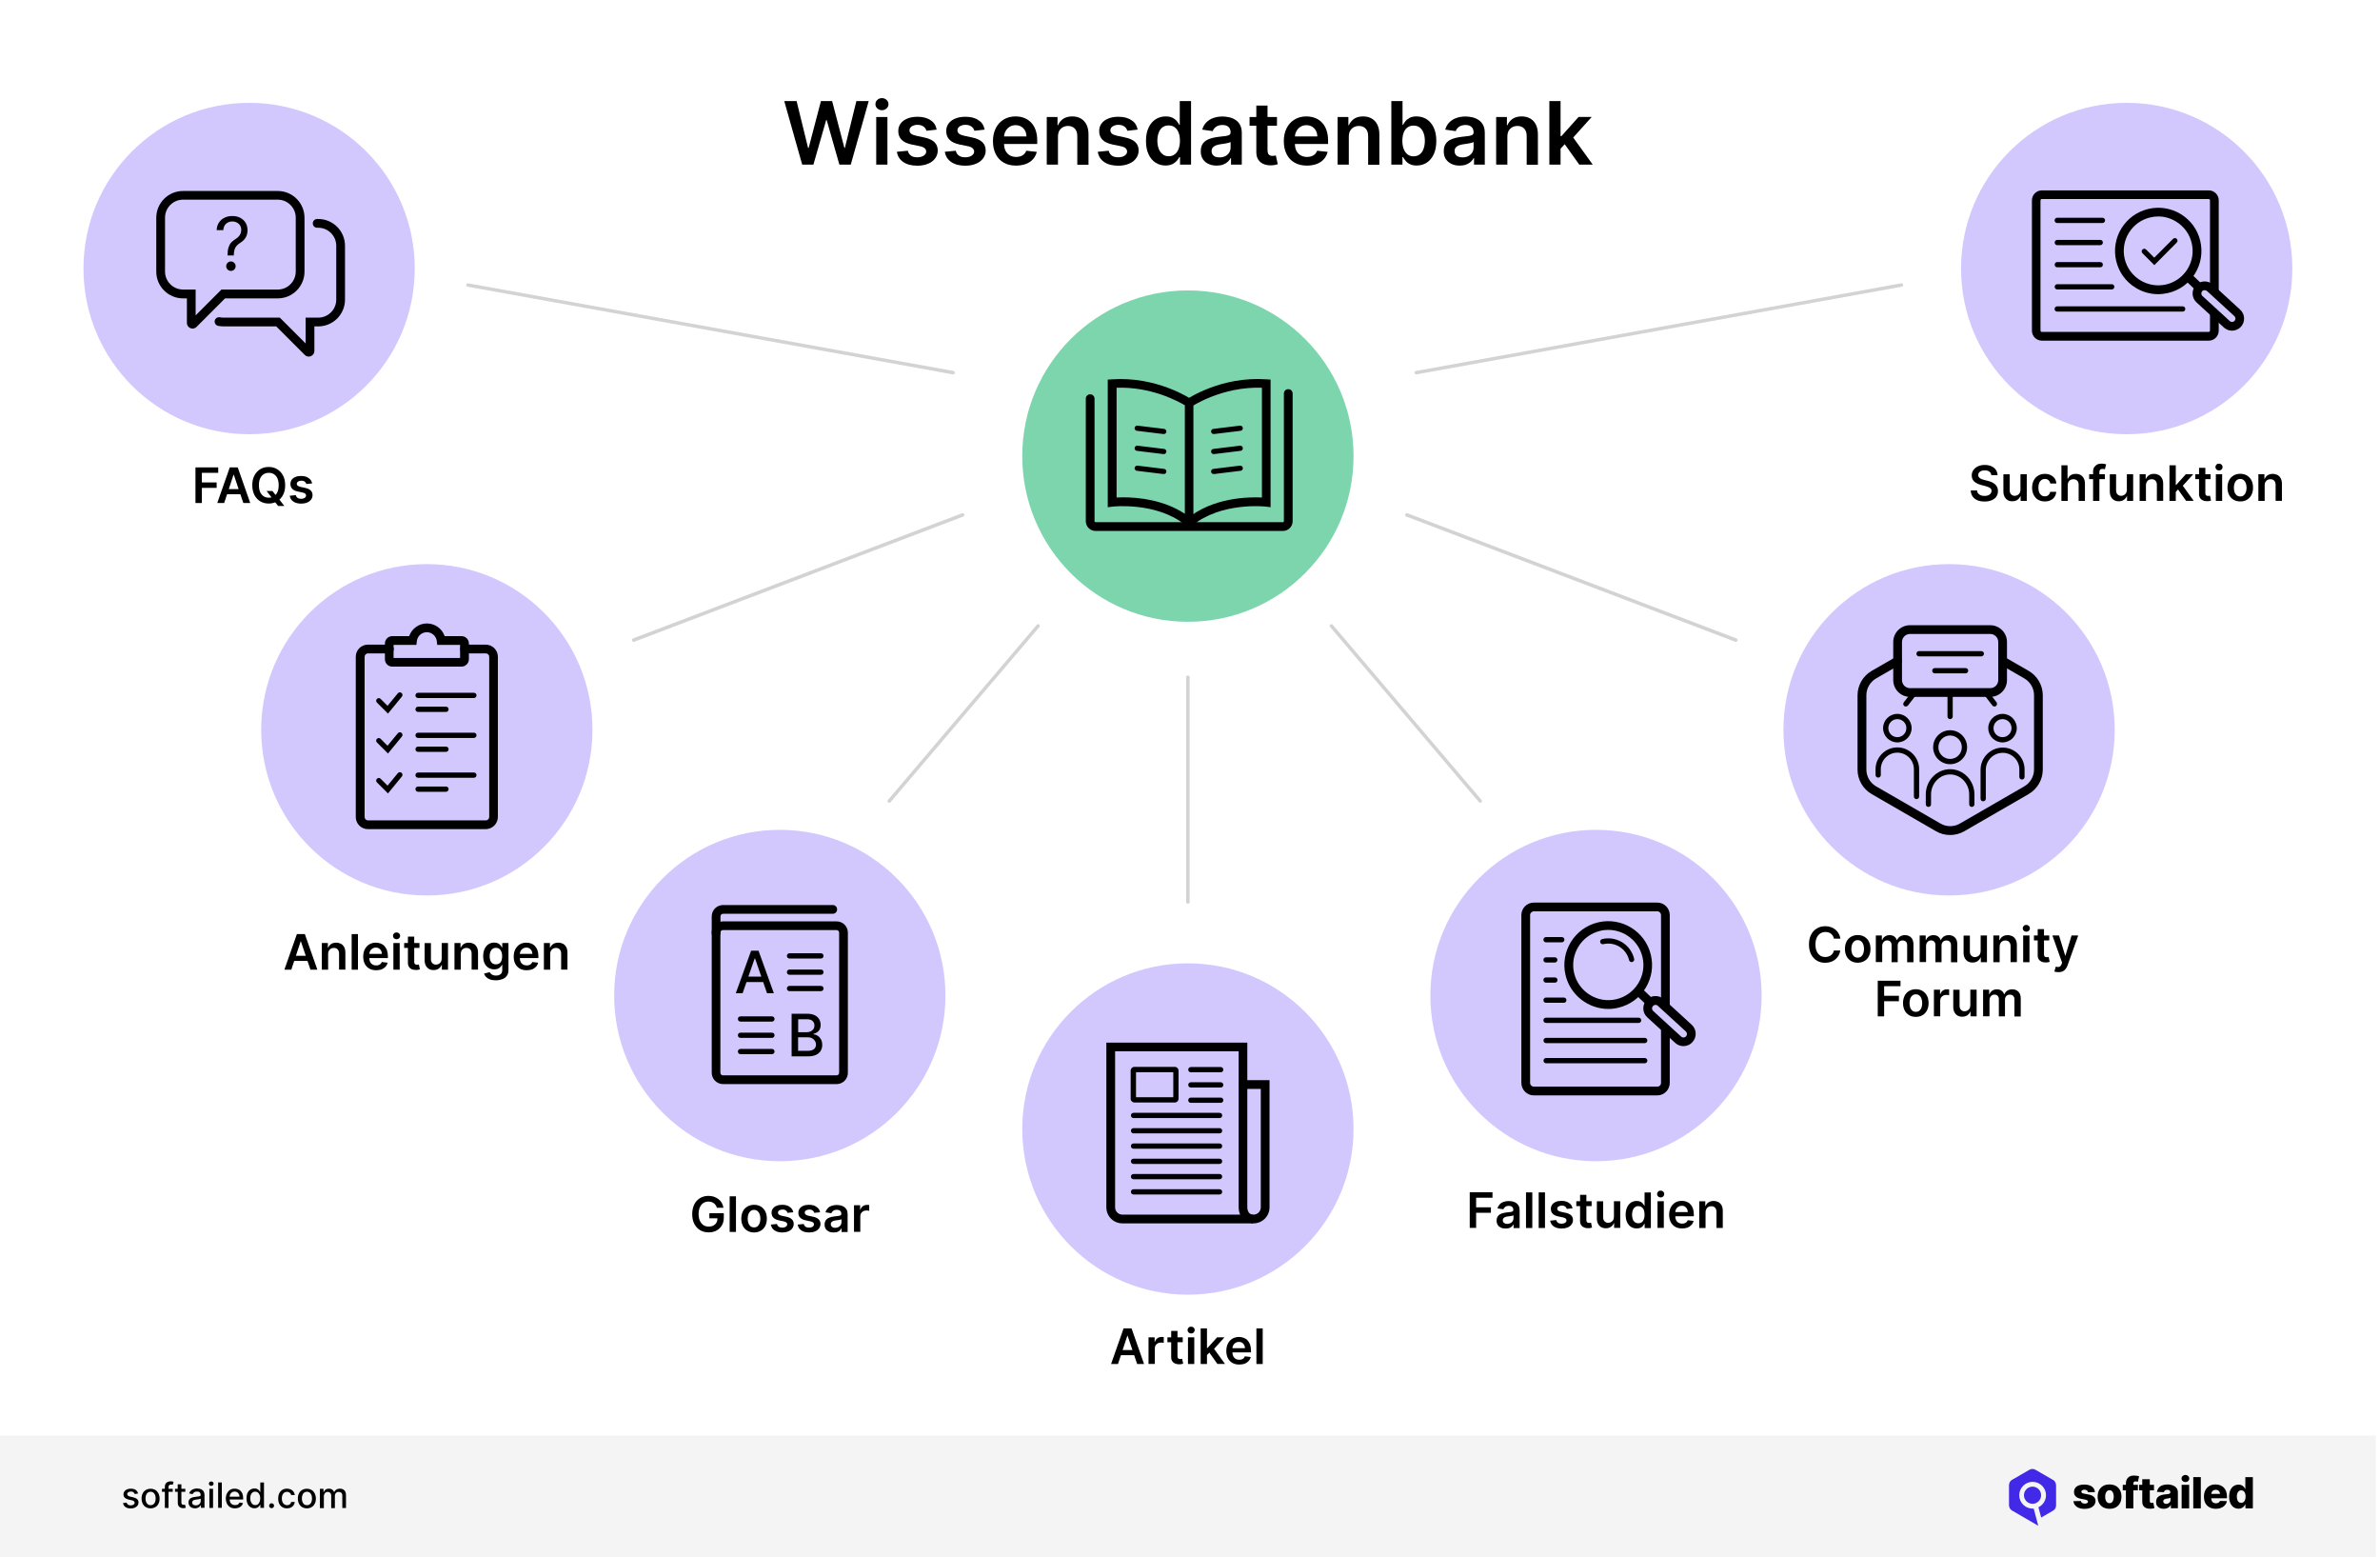 <?xml version="1.0" encoding="utf-8"?>
<!-- Generator: Adobe Illustrator 28.1.0, SVG Export Plug-In . SVG Version: 6.00 Build 0)  -->
<svg version="1.1" id="Layer_1" xmlns="http://www.w3.org/2000/svg" xmlns:xlink="http://www.w3.org/1999/xlink" x="0px" y="0px"
	 viewBox="0 0 2720 1778.8" style="enable-background:new 0 0 2720 1778.8;" xml:space="preserve">
<style type="text/css">
	.st0{fill:#FFFFFF;}
	.st1{fill:#F4F4F4;}
	.st2{fill-rule:evenodd;clip-rule:evenodd;fill:#4228E7;}
	.st3{fill:#D2C8FE;}
	.st4{fill:#7CD5AD;}
	.st5{fill:#D3D3D3;}
</style>
<g>
	<g>
		<rect class="st0" width="2720" height="1778.8"/>
	</g>
	<g>
		<g>
			<rect y="1640.2" class="st1" width="2715.3" height="138.6"/>
		</g>
		<g>
			<g>
				<g>
					<path d="M157.8,1706.3l-3.8,0.7c-0.2-0.5-0.4-1-0.8-1.4c-0.4-0.4-0.8-0.8-1.4-1.1c-0.6-0.3-1.3-0.4-2.2-0.4
						c-1.2,0-2.2,0.3-3,0.8c-0.8,0.5-1.2,1.2-1.2,2.1c0,0.7,0.3,1.3,0.8,1.8c0.5,0.4,1.4,0.8,2.6,1.1l3.5,0.8c2,0.5,3.5,1.2,4.5,2.1
						c1,1,1.5,2.2,1.5,3.8c0,1.3-0.4,2.5-1.1,3.5c-0.8,1-1.8,1.8-3.1,2.4c-1.3,0.6-2.9,0.9-4.7,0.9c-2.4,0-4.4-0.5-6-1.6
						c-1.5-1-2.5-2.5-2.8-4.5l4.1-0.6c0.3,1.1,0.8,1.9,1.6,2.4s1.8,0.8,3.1,0.8c1.4,0,2.5-0.3,3.3-0.9c0.8-0.6,1.2-1.3,1.2-2.1
						c0-0.7-0.3-1.3-0.8-1.7c-0.5-0.5-1.3-0.8-2.3-1.1l-3.7-0.8c-2-0.5-3.5-1.2-4.5-2.2s-1.5-2.3-1.5-3.8c0-1.3,0.4-2.4,1.1-3.4
						s1.7-1.7,3-2.3c1.3-0.6,2.7-0.8,4.4-0.8c2.4,0,4.2,0.5,5.6,1.5C156.5,1703.3,157.4,1704.6,157.8,1706.3z"/>
				</g>
				<g>
					<path d="M172.1,1723.3c-2,0-3.8-0.5-5.4-1.4c-1.6-0.9-2.7-2.2-3.6-3.9c-0.8-1.7-1.3-3.7-1.3-5.9c0-2.3,0.4-4.2,1.3-5.9
						c0.8-1.7,2-3,3.6-3.9c1.6-0.9,3.3-1.4,5.4-1.4c2,0,3.8,0.5,5.4,1.4s2.7,2.3,3.6,3.9c0.8,1.7,1.3,3.7,1.3,5.9
						c0,2.3-0.4,4.2-1.3,5.9c-0.8,1.7-2,3-3.6,3.9S174.1,1723.3,172.1,1723.3z M172.1,1719.7c1.3,0,2.4-0.3,3.3-1.1
						c0.9-0.7,1.5-1.6,1.9-2.8c0.4-1.2,0.6-2.4,0.6-3.8c0-1.4-0.2-2.7-0.6-3.8c-0.4-1.1-1.1-2.1-1.9-2.8c-0.9-0.7-2-1.1-3.3-1.1
						c-1.3,0-2.4,0.4-3.3,1.1c-0.9,0.7-1.5,1.6-1.9,2.8c-0.4,1.2-0.6,2.5-0.6,3.8c0,1.4,0.2,2.7,0.6,3.8c0.4,1.2,1.1,2.1,1.9,2.8
						C169.6,1719.3,170.8,1719.7,172.1,1719.7z"/>
				</g>
				<g>
					<path d="M197.4,1701v3.4h-12.3v-3.4H197.4z M188.4,1722.8v-24.3c0-1.4,0.3-2.5,0.9-3.4c0.6-0.9,1.4-1.6,2.4-2
						c1-0.4,2.1-0.7,3.2-0.7c0.9,0,1.6,0.1,2.2,0.2c0.6,0.1,1.1,0.3,1.3,0.4l-1,3.4c-0.2-0.1-0.5-0.1-0.8-0.2
						c-0.3-0.1-0.7-0.1-1.1-0.1c-1,0-1.8,0.3-2.2,0.8c-0.4,0.5-0.7,1.2-0.7,2.2v23.8L188.4,1722.8L188.4,1722.8z"/>
				</g>
				<g>
					<path d="M211.8,1701v3.4H200v-3.4H211.8z M203.1,1695.8h4.2v20.6c0,0.8,0.1,1.4,0.4,1.9s0.6,0.7,1,0.8c0.4,0.1,0.8,0.2,1.3,0.2
						c0.3,0,0.6,0,0.9-0.1c0.3,0,0.5-0.1,0.6-0.1l0.8,3.5c-0.2,0.1-0.6,0.2-1.1,0.3c-0.5,0.1-1,0.2-1.7,0.2c-1.1,0-2.2-0.2-3.1-0.6
						c-1-0.4-1.7-1.1-2.3-1.9c-0.6-0.9-0.9-2-0.9-3.3L203.1,1695.8L203.1,1695.8z"/>
				</g>
				<g>
					<path d="M222.9,1723.3c-1.4,0-2.6-0.3-3.8-0.8s-2-1.3-2.7-2.3c-0.6-1-1-2.2-1-3.6c0-1.2,0.2-2.2,0.7-3c0.5-0.8,1.1-1.4,1.9-1.9
						c0.8-0.5,1.7-0.8,2.7-1.1c1-0.2,2-0.4,3-0.5c1.3-0.2,2.4-0.3,3.2-0.4c0.8-0.1,1.4-0.3,1.8-0.5s0.6-0.6,0.6-1.1v-0.1
						c0-1.2-0.3-2.2-1-2.9s-1.7-1-3.1-1c-1.4,0-2.6,0.3-3.4,0.9c-0.8,0.6-1.4,1.3-1.7,2.1l-4-0.9c0.5-1.3,1.2-2.4,2.1-3.2
						c0.9-0.8,2-1.4,3.2-1.8c1.2-0.4,2.4-0.6,3.8-0.6c0.9,0,1.8,0.1,2.8,0.3s1.9,0.6,2.8,1.1c0.9,0.5,1.6,1.3,2.1,2.3
						c0.5,1,0.8,2.3,0.8,3.9v14.5h-4.1v-3h-0.2c-0.3,0.5-0.7,1.1-1.2,1.6c-0.5,0.5-1.3,1-2.1,1.3
						C225.1,1723.1,224.1,1723.3,222.9,1723.3z M223.8,1719.9c1.2,0,2.2-0.2,3-0.7c0.8-0.5,1.5-1.1,1.9-1.8c0.4-0.8,0.7-1.6,0.7-2.4
						v-2.8c-0.2,0.2-0.4,0.3-0.9,0.4c-0.4,0.1-0.9,0.2-1.5,0.3c-0.6,0.1-1.1,0.2-1.6,0.2c-0.5,0.1-1,0.1-1.3,0.2
						c-0.8,0.1-1.6,0.3-2.3,0.5c-0.7,0.2-1.2,0.6-1.6,1.1c-0.4,0.5-0.6,1.1-0.6,1.8c0,1.1,0.4,1.8,1.2,2.4
						C221.6,1719.6,222.6,1719.9,223.8,1719.9z"/>
				</g>
				<g>
					<path d="M241.4,1697.6c-0.7,0-1.4-0.2-1.9-0.7s-0.8-1.1-0.8-1.8s0.3-1.3,0.8-1.8s1.2-0.7,1.9-0.7s1.4,0.2,1.9,0.7
						s0.8,1.1,0.8,1.8s-0.3,1.3-0.8,1.8S242.2,1697.6,241.4,1697.6z M239.3,1722.8V1701h4.2v21.8H239.3z"/>
				</g>
				<g>
					<path d="M253.5,1693.7v29h-4.2v-29H253.5z"/>
				</g>
				<g>
					<path d="M268.5,1723.3c-2.1,0-4-0.5-5.5-1.4c-1.5-0.9-2.7-2.2-3.6-3.9c-0.8-1.7-1.3-3.7-1.3-5.9c0-2.2,0.4-4.2,1.3-5.9
						c0.9-1.7,2-3,3.5-4c1.5-1,3.3-1.4,5.3-1.4c1.2,0,2.4,0.2,3.6,0.6c1.2,0.4,2.2,1,3.1,1.9c0.9,0.9,1.6,2,2.2,3.4
						c0.5,1.4,0.8,3.1,0.8,5v1.5h-17.4v-3.2h13.2c0-1.1-0.2-2.1-0.7-3c-0.5-0.9-1.1-1.6-1.9-2.1s-1.8-0.8-2.9-0.8
						c-1.2,0-2.2,0.3-3.1,0.9c-0.9,0.6-1.6,1.3-2,2.3c-0.5,0.9-0.7,1.9-0.7,3v2.5c0,1.5,0.3,2.7,0.8,3.7c0.5,1,1.2,1.8,2.2,2.3
						c0.9,0.5,2,0.8,3.3,0.8c0.8,0,1.5-0.1,2.2-0.3s1.2-0.6,1.7-1c0.5-0.5,0.9-1,1.1-1.7l4,0.7c-0.3,1.2-0.9,2.2-1.7,3.1
						c-0.8,0.9-1.9,1.6-3.1,2.1C271.5,1723,270.1,1723.3,268.5,1723.3z"/>
				</g>
				<g>
					<path d="M290.8,1723.2c-1.8,0-3.3-0.5-4.7-1.4c-1.4-0.9-2.5-2.2-3.2-3.9c-0.8-1.7-1.2-3.7-1.2-6.1c0-2.4,0.4-4.4,1.2-6.1
						c0.8-1.7,1.9-3,3.3-3.8c1.4-0.9,2.9-1.3,4.7-1.3c1.4,0,2.4,0.2,3.3,0.7c0.8,0.5,1.5,1,1.9,1.6c0.5,0.6,0.8,1.1,1.1,1.6h0.3
						v-10.8h4.2v29h-4.1v-3.4h-0.4c-0.3,0.5-0.6,1-1.1,1.6c-0.5,0.6-1.1,1.1-2,1.6C293.2,1723,292.1,1723.2,290.8,1723.2z
						 M291.7,1719.6c1.2,0,2.3-0.3,3.1-1s1.5-1.6,1.9-2.7c0.4-1.2,0.7-2.5,0.7-4c0-1.5-0.2-2.8-0.7-4c-0.4-1.1-1.1-2-1.9-2.7
						c-0.8-0.6-1.9-1-3.1-1c-1.3,0-2.3,0.3-3.2,1c-0.9,0.7-1.5,1.6-1.9,2.7c-0.4,1.1-0.6,2.4-0.6,3.9c0,1.5,0.2,2.8,0.7,3.9
						c0.4,1.2,1.1,2.1,1.9,2.8C289.4,1719.2,290.4,1719.6,291.7,1719.6z"/>
				</g>
				<g>
					<path d="M310.4,1723.1c-0.8,0-1.4-0.3-2-0.8c-0.6-0.5-0.8-1.2-0.8-2c0-0.8,0.3-1.4,0.8-2c0.5-0.6,1.2-0.8,2-0.8s1.4,0.3,2,0.8
						s0.8,1.2,0.8,2c0,0.5-0.1,1-0.4,1.4c-0.3,0.4-0.6,0.8-1,1C311.4,1722.9,310.9,1723.1,310.4,1723.1z"/>
				</g>
				<g>
					<path d="M328,1723.3c-2.1,0-3.9-0.5-5.4-1.4c-1.5-1-2.7-2.3-3.5-4c-0.8-1.7-1.2-3.6-1.2-5.8c0-2.2,0.4-4.2,1.2-5.9s2-3,3.5-4
						c1.5-1,3.3-1.4,5.4-1.4c1.7,0,3.1,0.3,4.4,0.9c1.3,0.6,2.3,1.5,3.1,2.6c0.8,1.1,1.3,2.4,1.4,3.8h-4.1c-0.2-1-0.7-1.9-1.6-2.6
						c-0.8-0.7-1.9-1.1-3.2-1.1c-1.2,0-2.2,0.3-3.1,0.9c-0.9,0.6-1.6,1.5-2.1,2.6s-0.7,2.5-0.7,4c0,1.6,0.2,3,0.7,4.1
						c0.5,1.2,1.2,2.1,2.1,2.7c0.9,0.6,1.9,1,3.1,1c0.8,0,1.5-0.2,2.2-0.4c0.7-0.3,1.2-0.7,1.7-1.3c0.5-0.6,0.8-1.2,0.9-2h4.1
						c-0.2,1.4-0.6,2.7-1.4,3.8c-0.8,1.1-1.8,2-3.1,2.6C331.3,1722.9,329.7,1723.3,328,1723.3z"/>
				</g>
				<g>
					<path d="M350.7,1723.3c-2,0-3.8-0.5-5.4-1.4c-1.5-0.9-2.7-2.2-3.6-3.9c-0.8-1.7-1.3-3.7-1.3-5.9c0-2.3,0.4-4.2,1.3-5.9
						c0.8-1.7,2-3,3.6-3.9c1.5-0.9,3.3-1.4,5.4-1.4c2,0,3.8,0.5,5.4,1.4c1.6,0.9,2.7,2.3,3.6,3.9c0.8,1.7,1.3,3.7,1.3,5.9
						c0,2.3-0.4,4.2-1.3,5.9c-0.8,1.7-2,3-3.6,3.9C354.5,1722.8,352.8,1723.3,350.7,1723.3z M350.8,1719.7c1.3,0,2.4-0.3,3.3-1.1
						c0.9-0.8,1.5-1.6,1.9-2.8c0.4-1.2,0.6-2.4,0.6-3.8c0-1.4-0.2-2.7-0.6-3.8c-0.4-1.2-1.1-2.1-1.9-2.8c-0.9-0.7-2-1.1-3.3-1.1
						c-1.3,0-2.4,0.4-3.3,1.1c-0.9,0.7-1.5,1.6-1.9,2.8c-0.4,1.2-0.6,2.5-0.6,3.8c0,1.4,0.2,2.7,0.6,3.8c0.4,1.2,1.1,2.1,1.9,2.8
						C348.3,1719.3,349.4,1719.7,350.8,1719.7z"/>
				</g>
				<g>
					<path d="M365.6,1722.8V1701h4.1v3.6h0.3c0.5-1.2,1.2-2.1,2.2-2.8s2.3-1,3.7-1c1.5,0,2.7,0.3,3.7,1c1,0.7,1.7,1.6,2.2,2.8h0.2
						c0.5-1.2,1.3-2.1,2.5-2.8c1.1-0.7,2.5-1,4.1-1c2,0,3.6,0.6,4.9,1.9c1.3,1.2,1.9,3.1,1.9,5.6v14.6h-4.2v-14.2
						c0-1.5-0.4-2.5-1.2-3.2c-0.8-0.7-1.8-1-2.9-1c-1.4,0-2.5,0.4-3.2,1.3c-0.8,0.8-1.2,1.9-1.2,3.3v13.9h-4.2v-14.5
						c0-1.2-0.4-2.1-1.1-2.9c-0.7-0.7-1.7-1.1-2.9-1.1c-0.8,0-1.5,0.2-2.2,0.6s-1.2,1-1.6,1.8c-0.4,0.8-0.6,1.6-0.6,2.6v13.5h-4.5
						V1722.8z"/>
				</g>
			</g>
			<g>
				<g>
					<g>
						<path d="M2394.2,1704.7l-7.9,0.2c-0.1-0.6-0.3-1.1-0.7-1.5c-0.4-0.4-0.8-0.8-1.4-1c-0.6-0.3-1.2-0.4-2-0.4
							c-1,0-1.8,0.2-2.5,0.6c-0.7,0.4-1,0.9-1,1.6c0,0.5,0.2,1,0.6,1.4c0.4,0.4,1.2,0.7,2.4,0.9l5.2,1c2.7,0.5,4.7,1.4,6,2.6
							c1.3,1.2,2,2.8,2,4.7c0,1.8-0.6,3.4-1.6,4.8c-1.1,1.4-2.5,2.4-4.4,3.2c-1.9,0.7-4,1.1-6.4,1.1c-3.8,0-6.9-0.8-9.1-2.4
							c-2.2-1.6-3.5-3.7-3.8-6.4l8.5-0.2c0.2,1,0.7,1.7,1.5,2.2c0.8,0.5,1.8,0.8,3,0.8c1.1,0,2-0.2,2.7-0.6c0.7-0.4,1-1,1-1.6
							c0-0.6-0.3-1.1-0.8-1.5c-0.5-0.4-1.3-0.7-2.5-0.9l-4.7-0.9c-2.7-0.5-4.7-1.4-6-2.7c-1.3-1.3-2-3-2-5.1c0-1.8,0.5-3.3,1.4-4.6
							c1-1.3,2.3-2.3,4.1-2.9c1.8-0.7,3.9-1,6.3-1c3.6,0,6.5,0.8,8.6,2.3C2392.8,1699.9,2394,1702,2394.2,1704.7"/>
					</g>
					<g>
						<path d="M2410.9,1723.8c-2.8,0-5.2-0.6-7.3-1.7c-2-1.2-3.6-2.8-4.7-4.9c-1.1-2.1-1.6-4.5-1.6-7.3s0.5-5.2,1.6-7.3
							c1.1-2.1,2.7-3.7,4.7-4.9c2-1.2,4.5-1.7,7.3-1.7s5.2,0.6,7.3,1.7c2,1.2,3.6,2.8,4.7,4.9c1.1,2.1,1.6,4.5,1.6,7.3
							s-0.5,5.2-1.6,7.3s-2.6,3.7-4.7,4.9C2416.1,1723.3,2413.7,1723.8,2410.9,1723.8 M2410.9,1717.4c1,0,1.9-0.3,2.6-0.9
							c0.7-0.6,1.3-1.5,1.6-2.6c0.4-1.1,0.6-2.4,0.6-3.9c0-1.5-0.2-2.8-0.6-3.9c-0.4-1.1-0.9-2-1.6-2.6c-0.7-0.6-1.6-0.9-2.6-0.9
							c-1.1,0-2,0.3-2.7,0.9c-0.7,0.6-1.3,1.5-1.7,2.6c-0.4,1.1-0.6,2.4-0.6,3.9c0,1.5,0.2,2.8,0.6,3.9c0.4,1.1,0.9,2,1.7,2.6
							C2409,1717.1,2409.9,1717.4,2410.9,1717.4"/>
					</g>
					<g>
						<path d="M2443.2,1702.7H2426v-6.3h17.3V1702.7z M2429.6,1723.3v-28.2c0-2.1,0.4-3.8,1.2-5.2c0.8-1.4,1.9-2.4,3.3-3.1
							c1.4-0.7,3-1,4.8-1c1.2,0,2.3,0.1,3.4,0.3s1.8,0.3,2.4,0.5l-1.4,6.3c-0.3-0.1-0.7-0.2-1.2-0.3c-0.4-0.1-0.9-0.1-1.3-0.1
							c-1,0-1.7,0.2-2.1,0.7c-0.4,0.4-0.6,1-0.6,1.8v28.4L2429.6,1723.3L2429.6,1723.3z"/>
					</g>
					<g>
						<path d="M2461.7,1702.7h-17v-6.3h17V1702.7z M2448.3,1690h8.6v24.9c0,0.5,0.1,1,0.2,1.3c0.2,0.3,0.4,0.5,0.8,0.7
							c0.3,0.1,0.7,0.2,1.2,0.2c0.3,0,0.7,0,1-0.1c0.4-0.1,0.7-0.1,0.8-0.2l1.3,6.2c-0.4,0.1-1,0.3-1.7,0.4
							c-0.7,0.2-1.6,0.3-2.6,0.3c-2,0.1-3.7-0.1-5.2-0.7c-1.4-0.6-2.5-1.5-3.3-2.7c-0.7-1.2-1.1-2.7-1.1-4.5V1690z"/>
					</g>
					<g>
						<path d="M2472.9,1723.8c-1.7,0-3.2-0.3-4.6-0.9c-1.3-0.6-2.4-1.5-3.1-2.6c-0.8-1.2-1.1-2.7-1.1-4.4c0-1.5,0.3-2.8,0.8-3.8
							c0.5-1,1.2-1.9,2.2-2.5c0.9-0.6,2-1.1,3.2-1.5c1.2-0.3,2.5-0.6,3.8-0.7c1.5-0.1,2.8-0.3,3.7-0.4c0.9-0.2,1.6-0.4,2-0.7
							c0.4-0.3,0.6-0.7,0.6-1.3v-0.1c0-0.9-0.3-1.6-0.9-2.1c-0.6-0.5-1.5-0.7-2.5-0.7c-1.1,0-2,0.2-2.7,0.7s-1.1,1.2-1.3,2l-7.9-0.3
							c0.2-1.6,0.8-3.1,1.8-4.4c1-1.3,2.3-2.3,4-3s3.8-1.1,6.2-1.1c1.7,0,3.3,0.2,4.7,0.6c1.4,0.4,2.7,1,3.8,1.7
							c1.1,0.8,1.9,1.7,2.5,2.8s0.9,2.4,0.9,3.8v18.3h-8v-3.7h-0.2c-0.5,0.9-1.1,1.7-1.8,2.3c-0.7,0.6-1.6,1.1-2.6,1.4
							C2475.3,1723.6,2474.2,1723.8,2472.9,1723.8 M2475.6,1718.2c0.9,0,1.7-0.2,2.5-0.6c0.7-0.4,1.3-0.9,1.8-1.5
							c0.4-0.7,0.7-1.4,0.7-2.3v-2.6c-0.2,0.1-0.5,0.2-0.9,0.3c-0.3,0.1-0.7,0.2-1.1,0.3c-0.4,0.1-0.8,0.2-1.3,0.2
							c-0.4,0.1-0.8,0.1-1.2,0.2c-0.8,0.1-1.5,0.3-2.1,0.6c-0.6,0.3-1,0.6-1.3,1c-0.3,0.4-0.4,0.9-0.4,1.5c0,0.9,0.3,1.6,0.9,2
							C2473.8,1717.9,2474.6,1718.2,2475.6,1718.2"/>
					</g>
					<g>
						<path d="M2493.3,1696.4h8.6v26.9h-8.6V1696.4z M2497.6,1693.3c-1.2,0-2.2-0.4-3.1-1.2c-0.9-0.8-1.3-1.8-1.3-2.9
							c0-1.1,0.4-2.1,1.3-2.9c0.9-0.8,1.9-1.2,3.1-1.2s2.2,0.4,3.1,1.2c0.9,0.8,1.3,1.7,1.3,2.9c0,1.1-0.4,2.1-1.3,2.9
							C2499.9,1692.9,2498.8,1693.3,2497.6,1693.3"/>
					</g>
					<g>
						<rect x="2506.6" y="1687.6" width="8.6" height="35.7"/>
					</g>
					<g>
						<path d="M2532.4,1723.8c-2.8,0-5.2-0.6-7.3-1.7c-2-1.1-3.6-2.7-4.7-4.8c-1.1-2.1-1.6-4.5-1.6-7.4c0-2.8,0.5-5.2,1.6-7.3
							c1.1-2.1,2.6-3.7,4.6-4.9c2-1.2,4.3-1.7,7.1-1.7c1.9,0,3.7,0.3,5.2,0.9c1.6,0.6,3,1.5,4.1,2.6c1.2,1.2,2.1,2.6,2.7,4.3
							c0.6,1.7,1,3.7,1,5.9v2.1h-23.4v-5h15.4c0-0.9-0.2-1.7-0.6-2.4s-1-1.3-1.7-1.7s-1.6-0.6-2.5-0.6c-1,0-1.8,0.2-2.6,0.6
							c-0.8,0.4-1.4,1-1.8,1.7c-0.4,0.7-0.7,1.5-0.7,2.5v5.1c0,1.1,0.2,2.1,0.6,2.9c0.4,0.8,1,1.5,1.8,1.9c0.8,0.5,1.7,0.7,2.8,0.7
							c0.8,0,1.4-0.1,2.1-0.3c0.6-0.2,1.1-0.5,1.6-0.9c0.4-0.4,0.8-0.9,1-1.5l7.9,0.2c-0.3,1.8-1,3.3-2.2,4.6
							c-1.1,1.3-2.5,2.3-4.3,3C2536.8,1723.5,2534.7,1723.8,2532.4,1723.8"/>
					</g>
					<g>
						<path d="M2558.4,1723.7c-2,0-3.8-0.5-5.4-1.5c-1.6-1-2.9-2.6-3.9-4.6c-1-2.1-1.5-4.6-1.5-7.6c0-3.2,0.5-5.8,1.5-7.8
							c1-2,2.3-3.6,3.9-4.5c1.6-1,3.4-1.5,5.3-1.5c1.4,0,2.6,0.2,3.6,0.7c1,0.5,1.8,1.1,2.5,1.9c0.7,0.8,1.1,1.5,1.5,2.4h0.2v-13.6
							h8.6v35.7h-8.5v-4.4h-0.3c-0.4,0.8-0.9,1.6-1.5,2.3c-0.7,0.7-1.5,1.3-2.5,1.7C2561,1723.5,2559.8,1723.7,2558.4,1723.7
							 M2561.4,1717c1,0,1.9-0.3,2.7-0.9c0.7-0.6,1.3-1.4,1.7-2.5c0.4-1.1,0.6-2.3,0.6-3.8c0-1.5-0.2-2.7-0.6-3.8
							c-0.4-1.1-1-1.9-1.7-2.4c-0.7-0.6-1.6-0.9-2.7-0.9c-1.1,0-2,0.3-2.7,0.9c-0.7,0.6-1.3,1.4-1.7,2.5c-0.4,1.1-0.6,2.3-0.6,3.8
							c0,1.5,0.2,2.7,0.6,3.8c0.4,1.1,0.9,1.9,1.7,2.5C2559.4,1716.8,2560.3,1717,2561.4,1717"/>
					</g>
				</g>
			</g>
			<g>
				<g>
					<path class="st2" d="M2349.8,1719.8v-11.4l0,0V1697l0,0c0-1.3-0.4-2.5-1-3.6v-0.1c-0.6-1.1-1.5-2-2.6-2.6h-0.1l-19.7-11.4l0,0
						c-1.1-0.7-2.4-1-3.6-1c-1.3,0-2.5,0.3-3.6,1l0,0l-9.8,5.7l0,0l-9.9,5.7h-0.1c-1.1,0.6-2,1.6-2.5,2.6v0.1
						c-0.6,1.1-0.9,2.3-0.9,3.5v11.4l0,0v11.4l0,0c0,1.3,0.4,2.5,1,3.6s1.6,2,2.6,2.6h0.1l9.8,5.7l0,0l19.1,11.1c0,0,0,0,0.1,0
						c0.3,0.1,0.5,0.2,0.7,0.3l-5.2-19.5c-0.4,0-0.8,0.1-1.2,0.1c-4.2,0-8-1.7-10.8-4.5s-4.5-6.6-4.5-10.8s1.7-8,4.5-10.8
						s6.6-4.5,10.8-4.5s8,1.7,10.8,4.5s4.5,6.6,4.5,10.8s-1.7,8-4.5,10.8c-1.2,1.2-2.7,2.2-4.2,3l3.2,11.7l13.6-7.9
						c1.1-0.6,2-1.6,2.6-2.6C2349.5,1722.2,2349.8,1721,2349.8,1719.8"/>
				</g>
				<g>
					<circle class="st2" cx="2322.9" cy="1708.3" r="9.8"/>
				</g>
			</g>
		</g>
	</g>
	<g>
		<g>
			<path d="M916.8,188.1l-20.5-72.6h14.1l13.1,53.4h0.7l14-53.4H951l14,53.4h0.6l13.1-53.4h14.1l-20.5,72.6h-13l-14.5-50.9h-0.6
				l-14.6,50.9H916.8z"/>
		</g>
		<g>
			<path d="M1007.9,125.9c-2,0-3.8-0.7-5.2-2c-1.5-1.4-2.2-3-2.2-4.9c0-1.9,0.7-3.6,2.2-4.9c1.5-1.4,3.2-2,5.2-2
				c2.1,0,3.8,0.7,5.3,2c1.5,1.4,2.2,3,2.2,4.9c0,1.9-0.7,3.6-2.2,4.9C1011.7,125.3,1009.9,125.9,1007.9,125.9z M1001.4,188.1v-54.4
				h12.8v54.4H1001.4z"/>
		</g>
		<g>
			<path d="M1070.5,148.1l-11.7,1.3c-0.3-1.2-0.9-2.3-1.7-3.3c-0.8-1-1.9-1.9-3.3-2.5c-1.4-0.6-3-1-5-1c-2.7,0-4.9,0.6-6.7,1.7
				c-1.8,1.2-2.7,2.7-2.7,4.5c0,1.6,0.6,2.9,1.8,3.9c1.2,1,3.2,1.8,5.9,2.4l9.3,2c5.2,1.1,9,2.9,11.5,5.3c2.5,2.4,3.8,5.6,3.8,9.5
				c0,3.4-1,6.4-3,9.1s-4.7,4.7-8.2,6.1c-3.5,1.5-7.5,2.2-12.1,2.2c-6.7,0-12-1.4-16.1-4.2c-4.1-2.8-6.5-6.7-7.3-11.7l12.5-1.2
				c0.6,2.5,1.8,4.3,3.6,5.6c1.8,1.3,4.2,1.9,7.2,1.9c3,0,5.5-0.6,7.4-1.9c1.9-1.3,2.8-2.8,2.8-4.6c0-1.6-0.6-2.8-1.8-3.9
				c-1.2-1-3-1.8-5.5-2.3l-9.3-1.9c-5.2-1.1-9.1-2.9-11.6-5.5c-2.5-2.6-3.7-5.9-3.7-9.8c0-3.4,0.9-6.3,2.7-8.7
				c1.9-2.5,4.4-4.4,7.8-5.7c3.3-1.4,7.2-2,11.5-2c6.4,0,11.4,1.4,15.1,4.1C1067.3,139.7,1069.6,143.4,1070.5,148.1z"/>
		</g>
		<g>
			<path d="M1125.3,148.1l-11.7,1.3c-0.3-1.2-0.9-2.3-1.7-3.3c-0.8-1-1.9-1.9-3.3-2.5c-1.4-0.6-3-1-5-1c-2.7,0-4.9,0.6-6.7,1.7
				c-1.8,1.2-2.7,2.7-2.7,4.5c0,1.6,0.6,2.9,1.8,3.9c1.2,1,3.2,1.8,5.9,2.4l9.3,2c5.2,1.1,9,2.9,11.5,5.3c2.5,2.4,3.8,5.6,3.8,9.5
				c0,3.4-1,6.4-3,9.1s-4.7,4.7-8.2,6.1c-3.5,1.5-7.5,2.2-12.1,2.2c-6.7,0-12-1.4-16.1-4.2c-4.1-2.8-6.5-6.7-7.3-11.7l12.5-1.2
				c0.6,2.5,1.8,4.3,3.6,5.6c1.8,1.3,4.2,1.9,7.2,1.9c3,0,5.5-0.6,7.4-1.9c1.9-1.3,2.8-2.8,2.8-4.6c0-1.6-0.6-2.8-1.8-3.9
				s-3-1.8-5.5-2.3l-9.3-1.9c-5.2-1.1-9.1-2.9-11.6-5.5c-2.5-2.6-3.7-5.9-3.7-9.8c0-3.4,0.9-6.3,2.7-8.7c1.9-2.5,4.4-4.4,7.8-5.7
				c3.3-1.4,7.2-2,11.5-2c6.4,0,11.4,1.4,15.1,4.1C1122.1,139.7,1124.4,143.4,1125.3,148.1z"/>
		</g>
		<g>
			<path d="M1161.2,189.2c-5.5,0-10.2-1.1-14.1-3.4c-4-2.3-7-5.5-9.1-9.7c-2.1-4.2-3.2-9.1-3.2-14.8c0-5.6,1.1-10.5,3.2-14.8
				c2.1-4.2,5.1-7.5,9-9.9c3.9-2.4,8.4-3.6,13.6-3.6c3.4,0,6.5,0.5,9.5,1.6c3,1.1,5.6,2.7,7.9,5c2.3,2.2,4.1,5.1,5.4,8.6
				c1.3,3.5,2,7.6,2,12.4v3.9h-44.6v-8.6h32.3c0-2.5-0.6-4.7-1.6-6.6c-1-1.9-2.5-3.4-4.3-4.6c-1.9-1.1-4-1.7-6.5-1.7
				c-2.6,0-4.9,0.6-6.9,1.9c-2,1.3-3.5,2.9-4.6,5c-1.1,2-1.7,4.3-1.7,6.7v7.6c0,3.2,0.6,5.9,1.7,8.1c1.2,2.3,2.8,4,4.9,5.2
				c2.1,1.2,4.5,1.8,7.3,1.8c1.9,0,3.6-0.3,5.1-0.8c1.5-0.5,2.8-1.3,3.9-2.4c1.1-1,1.9-2.3,2.5-3.9l12,1.3c-0.8,3.2-2.2,5.9-4.3,8.3
				c-2.1,2.4-4.8,4.2-8.1,5.5C1169.2,188.5,1165.4,189.2,1161.2,189.2z"/>
		</g>
		<g>
			<path d="M1209.1,156.2v31.9h-12.8v-54.4h12.3v9.3h0.6c1.3-3,3.3-5.5,6-7.3c2.8-1.8,6.2-2.7,10.2-2.7c3.8,0,7,0.8,9.8,2.4
				c2.8,1.6,5,3.9,6.5,7c1.5,3,2.3,6.7,2.3,11.1v34.7h-12.8v-32.7c0-3.6-0.9-6.5-2.8-8.5c-1.9-2.1-4.5-3.1-7.8-3.1
				c-2.2,0-4.2,0.5-6,1.5c-1.7,1-3.1,2.4-4.1,4.2C1209.6,151.3,1209.1,153.6,1209.1,156.2z"/>
		</g>
		<g>
			<path d="M1300.1,148.1l-11.7,1.3c-0.3-1.2-0.9-2.3-1.7-3.3c-0.8-1-1.9-1.9-3.3-2.5c-1.4-0.6-3-1-5-1c-2.7,0-4.9,0.6-6.7,1.7
				c-1.8,1.2-2.7,2.7-2.7,4.5c0,1.6,0.6,2.9,1.8,3.9c1.2,1,3.2,1.8,5.9,2.4l9.3,2c5.2,1.1,9,2.9,11.5,5.3c2.5,2.4,3.8,5.6,3.8,9.5
				c0,3.4-1,6.4-3,9.1s-4.7,4.7-8.2,6.1c-3.5,1.5-7.5,2.2-12.1,2.2c-6.7,0-12-1.4-16.1-4.2c-4.1-2.8-6.5-6.7-7.3-11.7l12.5-1.2
				c0.6,2.5,1.8,4.3,3.6,5.6c1.8,1.3,4.2,1.9,7.2,1.9c3,0,5.5-0.6,7.4-1.9c1.9-1.3,2.8-2.8,2.8-4.6c0-1.6-0.6-2.8-1.8-3.9
				s-3-1.8-5.5-2.3l-9.3-1.9c-5.2-1.1-9.1-2.9-11.6-5.5c-2.5-2.6-3.7-5.9-3.7-9.8c0-3.4,0.9-6.3,2.7-8.7c1.9-2.5,4.4-4.4,7.8-5.7
				c3.3-1.4,7.2-2,11.5-2c6.4,0,11.4,1.4,15.1,4.1C1297,139.7,1299.3,143.4,1300.1,148.1z"/>
		</g>
		<g>
			<path d="M1332.1,189.1c-4.3,0-8.1-1.1-11.5-3.3c-3.4-2.2-6.1-5.4-8-9.6c-2-4.2-2.9-9.3-2.9-15.2c0-6,1-11.2,3-15.3
				c2-4.2,4.7-7.3,8.1-9.5c3.4-2.1,7.2-3.2,11.4-3.2c3.2,0,5.8,0.5,7.9,1.6c2.1,1.1,3.7,2.4,4.9,3.9c1.2,1.5,2.1,2.9,2.8,4.2h0.5
				v-27.2h12.9v72.6h-12.6v-8.6h-0.8c-0.7,1.3-1.6,2.7-2.9,4.2c-1.3,1.5-2.9,2.7-5,3.8C1337.8,188.5,1335.2,189.1,1332.1,189.1z
				 M1335.7,178.5c2.7,0,5-0.7,6.9-2.2c1.9-1.5,3.4-3.5,4.4-6.2c1-2.6,1.5-5.7,1.5-9.3c0-3.5-0.5-6.6-1.5-9.2
				c-1-2.6-2.4-4.6-4.3-6.1c-1.9-1.4-4.2-2.2-7-2.2c-2.9,0-5.2,0.7-7.2,2.2c-1.9,1.5-3.4,3.5-4.3,6.2c-1,2.6-1.5,5.6-1.5,9
				c0,3.4,0.5,6.4,1.5,9.1c1,2.7,2.4,4.7,4.4,6.3C1330.5,177.8,1332.9,178.5,1335.7,178.5z"/>
		</g>
		<g>
			<path d="M1390.5,189.2c-3.5,0-6.6-0.6-9.3-1.9c-2.8-1.2-4.9-3.1-6.5-5.5c-1.6-2.4-2.4-5.4-2.4-9c0-3.1,0.6-5.6,1.7-7.6
				c1.1-2,2.7-3.6,4.6-4.8s4.2-2.1,6.6-2.7c2.5-0.6,5-1.1,7.7-1.4c3.2-0.3,5.8-0.6,7.8-0.9c2-0.3,3.4-0.7,4.3-1.3
				c0.9-0.6,1.4-1.5,1.4-2.7v-0.2c0-2.7-0.8-4.7-2.4-6.2c-1.6-1.5-3.9-2.2-6.8-2.2c-3.1,0-5.6,0.7-7.5,2.1s-3.1,3-3.7,4.9l-12-1.7
				c0.9-3.3,2.5-6.1,4.7-8.3c2.2-2.2,4.8-3.9,8-5c3.1-1.1,6.6-1.7,10.4-1.7c2.6,0,5.2,0.3,7.8,0.9c2.6,0.6,5,1.6,7.1,3
				c2.2,1.4,3.9,3.3,5.2,5.7c1.3,2.4,2,5.4,2,9v36.4h-12.3v-7.5h-0.4c-0.8,1.5-1.9,2.9-3.3,4.2c-1.4,1.3-3.2,2.4-5.3,3.2
				C1395.8,188.8,1393.3,189.2,1390.5,189.2z M1393.8,179.8c2.6,0,4.8-0.5,6.7-1.5c1.9-1,3.4-2.4,4.4-4.1c1-1.7,1.5-3.6,1.5-5.6
				v-6.4c-0.4,0.3-1.1,0.6-2,0.9c-1,0.3-2,0.5-3.2,0.7c-1.2,0.2-2.4,0.4-3.5,0.6c-1.2,0.2-2.2,0.3-3,0.4c-1.9,0.3-3.6,0.7-5.1,1.3
				c-1.5,0.6-2.7,1.4-3.6,2.5c-0.9,1.1-1.3,2.4-1.3,4.1c0,2.4,0.9,4.1,2.6,5.4S1391.2,179.8,1393.8,179.8z"/>
		</g>
		<g>
			<path d="M1459.4,133.7v9.9h-31.3v-9.9H1459.4z M1435.8,120.6h12.8v51.1c0,1.7,0.3,3,0.8,4c0.5,0.9,1.2,1.5,2.1,1.9
				c0.9,0.3,1.8,0.5,2.9,0.5c0.8,0,1.5-0.1,2.2-0.2c0.7-0.1,1.2-0.2,1.5-0.3l2.2,10c-0.7,0.2-1.7,0.5-2.9,0.8
				c-1.3,0.3-2.8,0.4-4.6,0.5c-3.2,0.1-6.1-0.4-8.7-1.5c-2.6-1.1-4.6-2.7-6.1-5c-1.5-2.3-2.2-5.1-2.2-8.5V120.6z"/>
		</g>
		<g>
			<path d="M1493.6,189.2c-5.5,0-10.2-1.1-14.1-3.4c-4-2.3-7-5.5-9.1-9.7c-2.1-4.2-3.2-9.1-3.2-14.8c0-5.6,1.1-10.5,3.2-14.8
				c2.1-4.2,5.1-7.5,9-9.9c3.9-2.4,8.4-3.6,13.6-3.6c3.4,0,6.5,0.5,9.5,1.6c3,1.1,5.6,2.7,7.9,5c2.3,2.2,4.1,5.1,5.4,8.6
				c1.3,3.5,2,7.6,2,12.4v3.9h-44.6v-8.6h32.3c0-2.5-0.6-4.7-1.6-6.6c-1-1.9-2.5-3.4-4.3-4.6c-1.9-1.1-4-1.7-6.5-1.7
				c-2.6,0-4.9,0.6-6.9,1.9c-2,1.3-3.5,2.9-4.6,5c-1.1,2-1.7,4.3-1.7,6.7v7.6c0,3.2,0.6,5.9,1.7,8.1c1.2,2.3,2.8,4,4.9,5.2
				c2.1,1.2,4.5,1.8,7.3,1.8c1.9,0,3.6-0.3,5.1-0.8c1.5-0.5,2.8-1.3,3.9-2.4c1.1-1,1.9-2.3,2.5-3.9l12,1.3c-0.8,3.2-2.2,5.9-4.3,8.3
				c-2.1,2.4-4.8,4.2-8.1,5.5C1501.6,188.5,1497.9,189.2,1493.6,189.2z"/>
		</g>
		<g>
			<path d="M1541.5,156.2v31.9h-12.8v-54.4h12.3v9.3h0.6c1.3-3,3.3-5.5,6-7.3c2.8-1.8,6.2-2.7,10.2-2.7c3.8,0,7,0.8,9.8,2.4
				c2.8,1.6,5,3.9,6.5,7c1.5,3,2.3,6.7,2.3,11.1v34.7h-12.8v-32.7c0-3.6-0.9-6.5-2.8-8.5c-1.9-2.1-4.5-3.1-7.8-3.1
				c-2.2,0-4.2,0.5-6,1.5c-1.7,1-3.1,2.4-4.1,4.2C1542,151.3,1541.5,153.6,1541.5,156.2z"/>
		</g>
		<g>
			<path d="M1590.1,188.1v-72.6h12.8v27.2h0.5c0.7-1.3,1.6-2.7,2.8-4.2c1.2-1.5,2.8-2.8,4.9-3.9c2.1-1.1,4.7-1.6,7.9-1.6
				c4.2,0,8,1.1,11.4,3.2c3.4,2.1,6.1,5.3,8.1,9.5c2,4.2,3,9.3,3,15.3c0,6-1,11.1-2.9,15.2c-2,4.2-4.6,7.4-8,9.6
				c-3.4,2.2-7.2,3.3-11.5,3.3c-3.1,0-5.7-0.5-7.8-1.6c-2.1-1-3.7-2.3-4.9-3.8c-1.2-1.5-2.2-2.9-2.9-4.2h-0.7v8.6H1590.1z
				 M1602.7,160.9c0,3.5,0.5,6.6,1.5,9.3c1,2.6,2.5,4.7,4.4,6.2c1.9,1.5,4.2,2.2,6.9,2.2c2.8,0,5.2-0.8,7.1-2.3
				c1.9-1.5,3.4-3.6,4.3-6.3c1-2.7,1.5-5.7,1.5-9.1c0-3.4-0.5-6.4-1.5-9c-1-2.6-2.4-4.7-4.3-6.2c-1.9-1.5-4.3-2.2-7.2-2.2
				c-2.7,0-5.1,0.7-7,2.2c-1.9,1.4-3.4,3.5-4.3,6.1C1603.2,154.3,1602.7,157.4,1602.7,160.9z"/>
		</g>
		<g>
			<path d="M1668.2,189.2c-3.5,0-6.6-0.6-9.3-1.9s-4.9-3.1-6.5-5.5c-1.6-2.4-2.4-5.4-2.4-9c0-3.1,0.6-5.6,1.7-7.6
				c1.1-2,2.7-3.6,4.6-4.8s4.2-2.1,6.6-2.7c2.5-0.6,5-1.1,7.7-1.4c3.2-0.3,5.8-0.6,7.8-0.9c2-0.3,3.4-0.7,4.3-1.3
				c0.9-0.6,1.4-1.5,1.4-2.7v-0.2c0-2.7-0.8-4.7-2.4-6.2c-1.6-1.5-3.9-2.2-6.8-2.2c-3.1,0-5.6,0.7-7.5,2.1s-3.1,3-3.7,4.9l-12-1.7
				c0.9-3.3,2.5-6.1,4.7-8.3c2.2-2.2,4.8-3.9,8-5c3.1-1.1,6.6-1.7,10.4-1.7c2.6,0,5.2,0.3,7.8,0.9c2.6,0.6,5,1.6,7.1,3
				c2.2,1.4,3.9,3.3,5.2,5.7c1.3,2.4,2,5.4,2,9v36.4h-12.3v-7.5h-0.4c-0.8,1.5-1.9,2.9-3.3,4.2c-1.4,1.3-3.2,2.4-5.3,3.2
				C1673.5,188.8,1671,189.2,1668.2,189.2z M1671.5,179.8c2.6,0,4.8-0.5,6.7-1.5c1.9-1,3.3-2.4,4.4-4.1c1-1.7,1.5-3.6,1.5-5.6v-6.4
				c-0.4,0.3-1.1,0.6-2,0.9c-1,0.3-2,0.5-3.2,0.7c-1.2,0.2-2.4,0.4-3.5,0.6c-1.2,0.2-2.2,0.3-3,0.4c-1.9,0.3-3.6,0.7-5.1,1.3
				c-1.5,0.6-2.7,1.4-3.6,2.5c-0.9,1.1-1.3,2.4-1.3,4.1c0,2.4,0.9,4.1,2.6,5.4C1666.6,179.2,1668.8,179.8,1671.5,179.8z"/>
		</g>
		<g>
			<path d="M1722.7,156.2v31.9h-12.8v-54.4h12.3v9.3h0.6c1.3-3,3.3-5.5,6-7.3c2.8-1.8,6.2-2.7,10.2-2.7c3.8,0,7,0.8,9.8,2.4
				c2.8,1.6,5,3.9,6.5,7c1.5,3,2.3,6.7,2.3,11.1v34.7h-12.8v-32.7c0-3.6-0.9-6.5-2.8-8.5c-1.9-2.1-4.5-3.1-7.8-3.1
				c-2.2,0-4.2,0.5-6,1.5c-1.7,1-3.1,2.4-4.1,4.2C1723.2,151.3,1722.7,153.6,1722.7,156.2z"/>
		</g>
		<g>
			<path d="M1770.7,188.1v-72.6h12.8v72.6H1770.7z M1782.4,171l0-15.5h2.1l19.6-21.9h15l-24.1,26.8h-2.7L1782.4,171z M1804.9,188.1
				l-17.7-24.8l8.7-9l24.4,33.8H1804.9z"/>
		</g>
	</g>
	<g>
		<g>
			<g>
				<path d="M1277.7,1558.4h-7.9l14.3-40.7h9.1l14.3,40.7h-7.9l-10.9-32.3h-0.3L1277.7,1558.4z M1278,1542.4h21.4v5.9H1278V1542.4z"
					/>
			</g>
			<g>
				<path d="M1312.6,1558.4v-30.5h7v5.1h0.3c0.6-1.8,1.5-3.1,2.9-4.1c1.4-1,2.9-1.4,4.7-1.4c0.4,0,0.8,0,1.3,0
					c0.5,0,0.9,0.1,1.2,0.2v6.6c-0.3-0.1-0.8-0.2-1.4-0.3c-0.7-0.1-1.3-0.1-1.9-0.1c-1.3,0-2.5,0.3-3.5,0.8c-1,0.6-1.9,1.3-2.5,2.3
					c-0.6,1-0.9,2.1-0.9,3.4v17.9H1312.6z"/>
			</g>
			<g>
				<path d="M1351.7,1527.9v5.6h-17.5v-5.6H1351.7z M1338.5,1520.6h7.2v28.6c0,1,0.1,1.7,0.4,2.2c0.3,0.5,0.7,0.9,1.2,1
					c0.5,0.2,1,0.3,1.6,0.3c0.4,0,0.9,0,1.2-0.1c0.4-0.1,0.7-0.1,0.9-0.2l1.2,5.6c-0.4,0.1-0.9,0.3-1.6,0.4
					c-0.7,0.2-1.6,0.3-2.6,0.3c-1.8,0.1-3.4-0.2-4.9-0.8c-1.4-0.6-2.6-1.5-3.4-2.8c-0.8-1.3-1.3-2.9-1.2-4.8V1520.6z"/>
			</g>
			<g>
				<path d="M1361.3,1523.5c-1.1,0-2.1-0.4-2.9-1.1c-0.8-0.8-1.2-1.7-1.2-2.8c0-1.1,0.4-2,1.2-2.8c0.8-0.8,1.8-1.1,2.9-1.1
					c1.2,0,2.1,0.4,2.9,1.1c0.8,0.8,1.2,1.7,1.2,2.8c0,1.1-0.4,2-1.2,2.8C1363.4,1523.2,1362.4,1523.5,1361.3,1523.5z
					 M1357.7,1558.4v-30.5h7.2v30.5H1357.7z"/>
			</g>
			<g>
				<path d="M1372.2,1558.4v-40.7h7.2v40.7H1372.2z M1378.8,1548.8l0-8.7h1.2l11-12.2h8.4l-13.5,15h-1.5L1378.8,1548.8z
					 M1391.4,1558.4l-9.9-13.9l4.8-5.1l13.7,18.9H1391.4z"/>
			</g>
			<g>
				<path d="M1416.3,1559c-3.1,0-5.7-0.6-7.9-1.9c-2.2-1.3-3.9-3.1-5.1-5.4c-1.2-2.3-1.8-5.1-1.8-8.3c0-3.1,0.6-5.9,1.8-8.3
					c1.2-2.4,2.9-4.2,5-5.6c2.2-1.3,4.7-2,7.6-2c1.9,0,3.7,0.3,5.3,0.9c1.7,0.6,3.2,1.5,4.4,2.8c1.3,1.3,2.3,2.9,3,4.8
					c0.7,1.9,1.1,4.2,1.1,6.9v2.2h-25v-4.8h18.1c0-1.4-0.3-2.6-0.9-3.7c-0.6-1.1-1.4-1.9-2.4-2.6c-1-0.6-2.2-0.9-3.6-0.9
					c-1.5,0-2.8,0.4-3.9,1.1s-2,1.6-2.6,2.8c-0.6,1.1-0.9,2.4-0.9,3.8v4.2c0,1.8,0.3,3.3,1,4.6c0.6,1.3,1.6,2.2,2.7,2.9
					c1.2,0.7,2.5,1,4.1,1c1,0,2-0.1,2.8-0.4s1.6-0.7,2.2-1.3s1.1-1.3,1.4-2.2l6.7,0.8c-0.4,1.8-1.2,3.3-2.4,4.6
					c-1.2,1.3-2.7,2.3-4.5,3.1C1420.8,1558.6,1418.6,1559,1416.3,1559z"/>
			</g>
			<g>
				<path d="M1443.1,1517.7v40.7h-7.2v-40.7H1443.1z"/>
			</g>
		</g>
		<g>
			<g>
				<g>
					<circle class="st3" cx="1357.6" cy="1289.9" r="189.3"/>
				</g>
			</g>
			<g>
				<g>
					<path d="M1431.9,1397.7h-149.2c-10.1,0-18.3-8.2-18.3-18.3v-188.2h161.1v187.9c0,5.2,2.5,8.5,6.4,8.6L1431.9,1397.7z
						 M1274.4,1201.1v178.3c0,4.6,3.7,8.3,8.3,8.3h134.6c-1.1-2.5-1.7-5.4-1.7-8.6v-178H1274.4z"/>
				</g>
				<g>
					<path d="M1432.6,1397.7h-0.7c-2.8,0-5-2.2-5-5s2.2-5,5-5h0.7c4.6,0,8.3-3.7,8.3-8.3v-135.3h-19.7c-2.8,0-5-2.2-5-5
						c0-2.8,2.2-5,5-5h29.7v145.3C1450.9,1389.5,1442.7,1397.7,1432.6,1397.7z"/>
				</g>
				<g>
					<path d="M1395.1,1225.1H1361c-1.7,0-3-1.3-3-3c0-1.7,1.3-3,3-3h34.1c1.7,0,3,1.3,3,3
						C1398.1,1223.7,1396.8,1225.1,1395.1,1225.1z"/>
				</g>
				<g>
					<path d="M1395.1,1242.5H1361c-1.7,0-3-1.3-3-3s1.3-3,3-3h34.1c1.7,0,3,1.3,3,3S1396.8,1242.5,1395.1,1242.5z"/>
				</g>
				<g>
					<path d="M1395.1,1260H1361c-1.7,0-3-1.3-3-3c0-1.7,1.3-3,3-3h34.1c1.7,0,3,1.3,3,3C1398.1,1258.6,1396.8,1260,1395.1,1260z"/>
				</g>
				<g>
					<path d="M1393.8,1277.4h-98.3c-1.7,0-3-1.3-3-3c0-1.7,1.3-3,3-3h98.3c1.7,0,3,1.3,3,3
						C1396.8,1276.1,1395.5,1277.4,1393.8,1277.4z"/>
				</g>
				<g>
					<path d="M1393.8,1294.9h-98.3c-1.7,0-3-1.3-3-3c0-1.7,1.3-3,3-3h98.3c1.7,0,3,1.3,3,3
						C1396.8,1293.6,1395.5,1294.9,1393.8,1294.9z"/>
				</g>
				<g>
					<path d="M1393.8,1312.4h-98.3c-1.7,0-3-1.3-3-3s1.3-3,3-3h98.3c1.7,0,3,1.3,3,3S1395.5,1312.4,1393.8,1312.4z"/>
				</g>
				<g>
					<path d="M1393.8,1329.8h-98.3c-1.7,0-3-1.3-3-3c0-1.7,1.3-3,3-3h98.3c1.7,0,3,1.3,3,3
						C1396.8,1328.5,1395.5,1329.8,1393.8,1329.8z"/>
				</g>
				<g>
					<path d="M1393.8,1347.3h-98.3c-1.7,0-3-1.3-3-3c0-1.7,1.3-3,3-3h98.3c1.7,0,3,1.3,3,3
						C1396.8,1345.9,1395.5,1347.3,1393.8,1347.3z"/>
				</g>
				<g>
					<path d="M1393.8,1364.7h-98.3c-1.7,0-3-1.3-3-3s1.3-3,3-3h98.3c1.7,0,3,1.3,3,3S1395.5,1364.7,1393.8,1364.7z"/>
				</g>
				<g>
					<path d="M1342.6,1259.6h-46.1c-2.3,0-4.3-1.9-4.3-4.3v-32.1c0-2.3,1.9-4.3,4.3-4.3h46.1c2.3,0,4.3,1.9,4.3,4.3v32.1
						C1346.9,1257.7,1345,1259.6,1342.6,1259.6z M1298.3,1253.6h42.6v-28.6h-42.6V1253.6z"/>
				</g>
			</g>
		</g>
	</g>
	<g>
		<g>
			<g>
				<circle class="st4" cx="1357.6" cy="521.1" r="189.3"/>
			</g>
			<g>
				<g>
					<path d="M1359.2,602c-1.4,0-2.8-0.6-3.8-1.8c-1.8-2.1-1.5-5.3,0.6-7c29.8-25.1,71.2-25.5,86.2-24.8V443
						c-45.6-1.6-79.8,21.2-80.2,21.4c-2.3,1.5-5.4,0.9-6.9-1.3c-1.5-2.3-0.9-5.4,1.3-6.9c1.6-1.1,39.7-26.5,91.1-22.8l4.6,0.3v145.8
						l-5.6-0.7c-0.5-0.1-51.3-5.6-84.2,22C1361.5,601.6,1360.3,602,1359.2,602z"/>
				</g>
				<g>
					<path d="M1357.4,600.2c-1.4,0-2.9-0.5-4.1-1.4l0,0c-32.8-25.4-81.2-20.1-81.7-20l-5.6,0.7l0-145.8l4.6-0.3
						c51.4-3.6,89.5,21.8,91.1,22.8l2.2,1.5v135.9c0,2.5-1.4,4.8-3.7,5.9C1359.4,599.9,1358.4,600.2,1357.4,600.2z M1283.7,568.2
						c16.6,0,46,2.7,70.4,18.8v-124c-8.3-4.9-39-21.4-78-20v125.4C1278.2,568.3,1280.7,568.2,1283.7,568.2z"/>
				</g>
			</g>
			<g>
				<path d="M1466.2,606.6H1252c-6.1,0-11.1-5-11.1-11.1v-140c0-2.8,2.2-5,5-5c2.8,0,5,2.2,5,5v140c0,0.6,0.5,1.1,1.1,1.1h214.2
					c0.6,0,1.1-0.5,1.1-1.1V449.6c0-2.8,2.2-5,5-5s5,2.2,5,5v145.9C1477.3,601.6,1472.4,606.6,1466.2,606.6z"/>
			</g>
		</g>
		<g>
			<g>
				<path d="M1330.1,495.9c-0.1,0-0.2,0-0.4,0l-30.4-3.7c-1.6-0.2-2.8-1.7-2.6-3.3c0.2-1.6,1.7-2.8,3.3-2.6l30.4,3.7
					c1.6,0.2,2.8,1.7,2.6,3.3C1332.8,494.8,1331.5,495.9,1330.1,495.9z"/>
			</g>
			<g>
				<path d="M1330.1,518.8c-0.1,0-0.2,0-0.4,0l-30.4-3.7c-1.6-0.2-2.8-1.7-2.6-3.3c0.2-1.6,1.7-2.8,3.3-2.6l30.4,3.7
					c1.6,0.2,2.8,1.7,2.6,3.3C1332.8,517.6,1331.5,518.8,1330.1,518.8z"/>
			</g>
			<g>
				<path d="M1330.1,541.6c-0.1,0-0.2,0-0.4,0l-30.4-3.7c-1.6-0.2-2.8-1.7-2.6-3.3c0.2-1.6,1.7-2.8,3.3-2.6l30.4,3.7
					c1.6,0.2,2.8,1.7,2.6,3.3C1332.8,540.5,1331.5,541.6,1330.1,541.6z"/>
			</g>
		</g>
		<g>
			<g>
				<path d="M1387.1,495.9c-1.5,0-2.8-1.1-3-2.6c-0.2-1.6,1-3.1,2.6-3.3l30.4-3.7c1.6-0.2,3.1,1,3.3,2.6c0.2,1.6-1,3.1-2.6,3.3
					l-30.4,3.7C1387.4,495.9,1387.3,495.9,1387.1,495.9z"/>
			</g>
			<g>
				<path d="M1387.1,518.8c-1.5,0-2.8-1.1-3-2.6c-0.2-1.6,1-3.1,2.6-3.3l30.4-3.7c1.6-0.2,3.1,1,3.3,2.6c0.2,1.6-1,3.1-2.6,3.3
					l-30.4,3.7C1387.4,518.8,1387.3,518.8,1387.1,518.8z"/>
			</g>
			<g>
				<path d="M1387.1,541.6c-1.5,0-2.8-1.1-3-2.6c-0.2-1.6,1-3.1,2.6-3.3l30.4-3.7c1.6-0.2,3.1,1,3.3,2.6c0.2,1.6-1,3.1-2.6,3.3
					l-30.4,3.7C1387.4,541.6,1387.3,541.6,1387.1,541.6z"/>
			</g>
		</g>
	</g>
	<g>
		<g>
			<g>
				<g>
					<path d="M819.3,1379.8c-0.3-1.1-0.8-2-1.4-2.9c-0.6-0.9-1.3-1.6-2.1-2.2c-0.8-0.6-1.7-1.1-2.7-1.4c-1-0.3-2.2-0.5-3.4-0.5
						c-2.2,0-4.1,0.5-5.8,1.6c-1.7,1.1-3,2.7-4,4.8c-1,2.1-1.5,4.7-1.5,7.8c0,3.1,0.5,5.7,1.5,7.8c1,2.1,2.3,3.7,4,4.9
						c1.7,1.1,3.7,1.7,6,1.7c2.1,0,3.9-0.4,5.4-1.2c1.5-0.8,2.7-1.9,3.5-3.4c0.8-1.5,1.2-3.2,1.2-5.2l1.7,0.3h-11v-5.8h16.5v4.9
						c0,3.5-0.7,6.5-2.2,9c-1.5,2.5-3.5,4.5-6.1,5.9c-2.6,1.4-5.6,2.1-8.9,2.1c-3.7,0-7-0.8-9.9-2.5c-2.8-1.7-5-4.1-6.6-7.2
						c-1.6-3.1-2.4-6.8-2.4-11.1c0-3.3,0.5-6.2,1.4-8.8c0.9-2.6,2.2-4.8,3.9-6.6c1.7-1.8,3.7-3.2,5.9-4.1c2.3-0.9,4.7-1.4,7.4-1.4
						c2.2,0,4.3,0.3,6.3,1c1.9,0.7,3.7,1.6,5.2,2.8c1.5,1.2,2.8,2.6,3.7,4.3c1,1.7,1.6,3.5,1.9,5.5H819.3z"/>
				</g>
				<g>
					<path d="M841.1,1366.8v40.7h-7.2v-40.7H841.1z"/>
				</g>
				<g>
					<path d="M861.8,1408.1c-3,0-5.6-0.7-7.7-2c-2.2-1.3-3.9-3.1-5.1-5.5c-1.2-2.4-1.8-5.1-1.8-8.3c0-3.1,0.6-5.9,1.8-8.3
						c1.2-2.4,2.9-4.2,5.1-5.5c2.2-1.3,4.8-2,7.7-2c3,0,5.6,0.7,7.7,2c2.2,1.3,3.9,3.2,5.1,5.5c1.2,2.4,1.8,5.1,1.8,8.3
						c0,3.2-0.6,5.9-1.8,8.3c-1.2,2.4-2.9,4.2-5.1,5.5C867.3,1407.4,864.8,1408.1,861.8,1408.1z M861.8,1402.3c1.6,0,3-0.4,4-1.3
						c1.1-0.9,1.9-2.1,2.4-3.6c0.5-1.5,0.8-3.2,0.8-5c0-1.9-0.3-3.6-0.8-5.1c-0.5-1.5-1.3-2.7-2.4-3.6c-1.1-0.9-2.4-1.4-4-1.4
						c-1.7,0-3,0.5-4.1,1.4c-1.1,0.9-1.9,2.1-2.4,3.6c-0.5,1.5-0.8,3.2-0.8,5.1c0,1.9,0.3,3.5,0.8,5c0.5,1.5,1.3,2.7,2.4,3.6
						C858.8,1401.9,860.2,1402.3,861.8,1402.3z"/>
				</g>
				<g>
					<path d="M906.6,1385l-6.6,0.7c-0.2-0.7-0.5-1.3-1-1.9c-0.5-0.6-1.1-1.1-1.8-1.4c-0.8-0.4-1.7-0.5-2.8-0.5c-1.5,0-2.7,0.3-3.8,1
						c-1,0.6-1.5,1.5-1.5,2.5c0,0.9,0.3,1.6,1,2.2c0.7,0.6,1.8,1,3.3,1.4l5.2,1.1c2.9,0.6,5,1.6,6.4,3c1.4,1.3,2.1,3.1,2.1,5.3
						c0,1.9-0.6,3.6-1.7,5.1s-2.6,2.6-4.6,3.4c-2,0.8-4.2,1.2-6.7,1.2c-3.7,0-6.7-0.8-9-2.4c-2.3-1.6-3.6-3.8-4.1-6.6l7-0.7
						c0.3,1.4,1,2.4,2,3.1c1,0.7,2.4,1.1,4,1.1c1.7,0,3.1-0.4,4.1-1.1c1-0.7,1.6-1.6,1.6-2.6c0-0.9-0.3-1.6-1-2.2
						c-0.7-0.6-1.7-1-3.1-1.3l-5.2-1.1c-2.9-0.6-5.1-1.6-6.5-3.1c-1.4-1.4-2.1-3.3-2.1-5.5c0-1.9,0.5-3.5,1.5-4.9
						c1-1.4,2.5-2.5,4.3-3.2c1.9-0.8,4-1.1,6.4-1.1c3.6,0,6.4,0.8,8.4,2.3C904.8,1380.4,906.1,1382.4,906.6,1385z"/>
				</g>
				<g>
					<path d="M937.2,1385l-6.6,0.7c-0.2-0.7-0.5-1.3-1-1.9s-1.1-1.1-1.8-1.4s-1.7-0.5-2.8-0.5c-1.5,0-2.7,0.3-3.8,1
						c-1,0.6-1.5,1.5-1.5,2.5c0,0.9,0.3,1.6,1,2.2s1.8,1,3.3,1.4l5.2,1.1c2.9,0.6,5,1.6,6.4,3c1.4,1.3,2.1,3.1,2.1,5.3
						c0,1.9-0.6,3.6-1.7,5.1c-1.1,1.5-2.6,2.6-4.6,3.4c-2,0.8-4.2,1.2-6.7,1.2c-3.7,0-6.7-0.8-9-2.4c-2.3-1.6-3.6-3.8-4.1-6.6l7-0.7
						c0.3,1.4,1,2.4,2,3.1c1,0.7,2.4,1.1,4,1.1c1.7,0,3.1-0.4,4.1-1.1c1-0.7,1.6-1.6,1.6-2.6c0-0.9-0.3-1.6-1-2.2
						c-0.7-0.6-1.7-1-3.1-1.3l-5.2-1.1c-2.9-0.6-5.1-1.6-6.5-3.1c-1.4-1.4-2.1-3.3-2.1-5.5c0-1.9,0.5-3.5,1.5-4.9
						c1-1.4,2.5-2.5,4.3-3.2c1.9-0.8,4-1.1,6.4-1.1c3.6,0,6.4,0.8,8.4,2.3C935.5,1380.4,936.8,1382.4,937.2,1385z"/>
				</g>
				<g>
					<path d="M952.6,1408.1c-1.9,0-3.7-0.3-5.2-1c-1.5-0.7-2.8-1.7-3.7-3.1c-0.9-1.4-1.3-3-1.3-5c0-1.7,0.3-3.1,1-4.3s1.5-2,2.6-2.7
						c1.1-0.7,2.3-1.2,3.7-1.5c1.4-0.4,2.8-0.6,4.3-0.8c1.8-0.2,3.2-0.4,4.3-0.5c1.1-0.2,1.9-0.4,2.4-0.7c0.5-0.3,0.8-0.8,0.8-1.5
						v-0.1c0-1.5-0.4-2.7-1.3-3.5c-0.9-0.8-2.2-1.2-3.8-1.2c-1.8,0-3.2,0.4-4.2,1.2c-1,0.8-1.7,1.7-2.1,2.7l-6.7-1
						c0.5-1.9,1.4-3.4,2.6-4.7c1.2-1.3,2.7-2.2,4.5-2.8c1.8-0.6,3.7-0.9,5.8-0.9c1.5,0,2.9,0.2,4.4,0.5c1.5,0.3,2.8,0.9,4,1.7
						c1.2,0.8,2.2,1.9,2.9,3.2c0.7,1.3,1.1,3,1.1,5.1v20.4h-6.9v-4.2h-0.2c-0.4,0.8-1,1.6-1.8,2.4c-0.8,0.7-1.8,1.3-3,1.8
						C955.6,1407.9,954.2,1408.1,952.6,1408.1z M954.5,1402.8c1.4,0,2.7-0.3,3.8-0.9c1.1-0.6,1.9-1.3,2.5-2.3c0.6-1,0.9-2,0.9-3.1
						v-3.6c-0.2,0.2-0.6,0.4-1.1,0.5c-0.5,0.2-1.1,0.3-1.8,0.4c-0.7,0.1-1.3,0.2-2,0.3c-0.6,0.1-1.2,0.2-1.7,0.2
						c-1.1,0.1-2,0.4-2.9,0.7c-0.8,0.3-1.5,0.8-2,1.4c-0.5,0.6-0.7,1.3-0.7,2.3c0,1.3,0.5,2.3,1.5,3
						C951.8,1402.5,953,1402.8,954.5,1402.8z"/>
				</g>
				<g>
					<path d="M976,1407.5V1377h7v5.1h0.3c0.6-1.8,1.5-3.1,2.9-4.1c1.4-1,2.9-1.4,4.7-1.4c0.4,0,0.8,0,1.3,0c0.5,0,0.9,0.1,1.2,0.2
						v6.6c-0.3-0.1-0.8-0.2-1.4-0.3c-0.7-0.1-1.3-0.1-1.9-0.1c-1.3,0-2.5,0.3-3.5,0.8c-1,0.6-1.9,1.3-2.5,2.3
						c-0.6,1-0.9,2.1-0.9,3.4v17.9H976z"/>
				</g>
			</g>
			<g>
				<g>
					<g>
						<circle class="st3" cx="891.2" cy="1137.4" r="189.3"/>
					</g>
				</g>
				<g>
					<g>
						<path d="M956.1,1238.6H826.4c-7.2,0-13-5.8-13-13v-160.1c0-7.1,5.8-12.8,12.8-12.8h130c7.1,0,12.8,5.8,12.8,12.8v160.1
							C969.1,1232.8,963.2,1238.6,956.1,1238.6z M826.2,1062.6c-1.6,0-2.9,1.3-2.9,2.9v160.1c0,1.7,1.3,3,3,3h129.7c1.7,0,3-1.3,3-3
							v-160.1c0-1.6-1.3-2.9-2.9-2.9H826.2z"/>
					</g>
					<g>
						<path d="M818.4,1070.9c-2.8,0-5-2.2-5-5V1047c0-7.2,5.8-13,13-13h125.3c2.8,0,5,2.2,5,5c0,2.8-2.2,5-5,5H826.4
							c-1.7,0-3,1.3-3,3v18.9C823.4,1068.7,821.1,1070.9,818.4,1070.9z"/>
					</g>
					<g>
						<g>
							<path d="M848.7,1134.8h-7.8l17.5-48.6h8.5l17.5,48.6h-7.8l-13.7-39.8h-0.4L848.7,1134.8z M850,1115.8h25.3v6.2H850V1115.8z"
								/>
						</g>
					</g>
					<g>
						<g>
							<path d="M938.2,1095.1h-35.9c-1.7,0-3-1.3-3-3c0-1.7,1.3-3,3-3h35.9c1.7,0,3,1.3,3,3C941.2,1093.8,939.9,1095.1,938.2,1095.1
								z"/>
						</g>
						<g>
							<path d="M938.2,1113.7h-35.9c-1.7,0-3-1.3-3-3c0-1.7,1.3-3,3-3h35.9c1.7,0,3,1.3,3,3C941.2,1112.4,939.9,1113.7,938.2,1113.7
								z"/>
						</g>
						<g>
							<path d="M938.2,1132.4h-35.9c-1.7,0-3-1.3-3-3s1.3-3,3-3h35.9c1.7,0,3,1.3,3,3S939.9,1132.4,938.2,1132.4z"/>
						</g>
					</g>
					<g>
						<g>
							<path d="M904.7,1206.8v-48.6h17.8c3.5,0,6.3,0.6,8.6,1.7c2.3,1.1,4,2.7,5.1,4.6c1.1,1.9,1.7,4.1,1.7,6.5c0,2-0.4,3.7-1.1,5.1
								c-0.7,1.4-1.7,2.5-3,3.3c-1.2,0.8-2.6,1.4-4.1,1.8v0.5c1.6,0.1,3.2,0.6,4.7,1.6c1.5,1,2.8,2.3,3.8,4.1c1,1.8,1.5,3.9,1.5,6.4
								c0,2.5-0.6,4.7-1.7,6.7c-1.2,2-3,3.5-5.4,4.7c-2.4,1.1-5.5,1.7-9.3,1.7H904.7z M912.1,1179.3h9.8c1.6,0,3.1-0.3,4.5-0.9
								c1.3-0.6,2.4-1.5,3.2-2.7c0.8-1.1,1.2-2.5,1.2-4.1c0-2-0.7-3.7-2.1-5.1c-1.4-1.4-3.6-2-6.5-2h-10V1179.3z M912.1,1200.6h10.6
								c3.5,0,6-0.7,7.6-2c1.5-1.4,2.3-3.1,2.3-5.1c0-1.5-0.4-2.9-1.2-4.2c-0.8-1.3-1.9-2.3-3.3-3.1c-1.4-0.8-3.1-1.1-5.1-1.1h-10.9
								V1200.6z"/>
						</g>
					</g>
					<g>
						<g>
							<path d="M882.2,1167.2h-35.9c-1.7,0-3-1.3-3-3s1.3-3,3-3h35.9c1.7,0,3,1.3,3,3S883.9,1167.2,882.2,1167.2z"/>
						</g>
						<g>
							<path d="M882.2,1185.8h-35.9c-1.7,0-3-1.3-3-3c0-1.7,1.3-3,3-3h35.9c1.7,0,3,1.3,3,3C885.2,1184.4,883.9,1185.8,882.2,1185.8
								z"/>
						</g>
						<g>
							<path d="M882.2,1204.4h-35.9c-1.7,0-3-1.3-3-3c0-1.7,1.3-3,3-3h35.9c1.7,0,3,1.3,3,3C885.2,1203,883.9,1204.4,882.2,1204.4z"
								/>
						</g>
					</g>
				</g>
			</g>
		</g>
		<g>
			<g>
				<g>
					<path d="M1679.7,1402.9v-40.7h26v6.2h-18.7v11h16.9v6.2h-16.9v17.3H1679.7z"/>
				</g>
				<g>
					<path d="M1720.6,1403.6c-1.9,0-3.7-0.3-5.2-1c-1.5-0.7-2.8-1.7-3.7-3.1c-0.9-1.4-1.3-3-1.3-5c0-1.7,0.3-3.1,1-4.3
						s1.5-2,2.6-2.7c1.1-0.7,2.3-1.2,3.7-1.5c1.4-0.4,2.8-0.6,4.3-0.8c1.8-0.2,3.2-0.4,4.3-0.5s1.9-0.4,2.4-0.7
						c0.5-0.3,0.8-0.8,0.8-1.5v-0.1c0-1.5-0.4-2.7-1.3-3.5c-0.9-0.8-2.2-1.2-3.8-1.2c-1.8,0-3.2,0.4-4.2,1.2c-1,0.8-1.7,1.7-2.1,2.7
						l-6.7-1c0.5-1.9,1.4-3.4,2.6-4.7c1.2-1.3,2.7-2.2,4.5-2.8c1.8-0.6,3.7-0.9,5.8-0.9c1.5,0,2.9,0.2,4.4,0.5
						c1.5,0.3,2.8,0.9,4,1.7c1.2,0.8,2.2,1.9,2.9,3.2c0.7,1.3,1.1,3,1.1,5.1v20.4h-6.9v-4.2h-0.2c-0.4,0.8-1,1.6-1.8,2.4
						c-0.8,0.7-1.8,1.3-3,1.8C1723.6,1403.3,1722.2,1403.6,1720.6,1403.6z M1722.5,1398.3c1.4,0,2.7-0.3,3.8-0.9
						c1.1-0.6,1.9-1.3,2.5-2.3c0.6-1,0.9-2,0.9-3.1v-3.6c-0.2,0.2-0.6,0.4-1.1,0.5c-0.5,0.2-1.1,0.3-1.8,0.4c-0.7,0.1-1.3,0.2-2,0.3
						c-0.6,0.1-1.2,0.2-1.7,0.2c-1.1,0.1-2,0.4-2.9,0.7c-0.8,0.3-1.5,0.8-2,1.4c-0.5,0.6-0.7,1.3-0.7,2.3c0,1.3,0.5,2.3,1.4,3
						C1719.8,1397.9,1721,1398.3,1722.5,1398.3z"/>
				</g>
				<g>
					<path d="M1751.2,1362.3v40.7h-7.2v-40.7H1751.2z"/>
				</g>
				<g>
					<path d="M1765.7,1362.3v40.7h-7.2v-40.7H1765.7z"/>
				</g>
				<g>
					<path d="M1797.2,1380.5l-6.6,0.7c-0.2-0.7-0.5-1.3-1-1.9c-0.5-0.6-1.1-1.1-1.8-1.4s-1.7-0.5-2.8-0.5c-1.5,0-2.7,0.3-3.8,1
						c-1,0.6-1.5,1.5-1.5,2.5c0,0.9,0.3,1.6,1,2.2c0.7,0.6,1.8,1,3.3,1.4l5.2,1.1c2.9,0.6,5,1.6,6.4,3c1.4,1.3,2.1,3.1,2.1,5.3
						c0,1.9-0.6,3.6-1.7,5.1c-1.1,1.5-2.6,2.6-4.6,3.4c-2,0.8-4.2,1.2-6.7,1.2c-3.7,0-6.7-0.8-9-2.4c-2.3-1.6-3.6-3.8-4.1-6.6l7-0.7
						c0.3,1.4,1,2.4,2,3.1c1,0.7,2.4,1.1,4,1.1c1.7,0,3.1-0.4,4.1-1.1c1-0.7,1.6-1.6,1.6-2.6c0-0.9-0.3-1.6-1-2.2
						c-0.7-0.6-1.7-1-3.1-1.3l-5.2-1.1c-2.9-0.6-5.1-1.6-6.5-3.1c-1.4-1.4-2.1-3.3-2.1-5.5c0-1.9,0.5-3.5,1.5-4.9
						c1-1.4,2.5-2.5,4.3-3.2c1.9-0.8,4-1.1,6.4-1.1c3.6,0,6.4,0.8,8.4,2.3C1795.5,1375.9,1796.7,1377.9,1797.2,1380.5z"/>
				</g>
				<g>
					<path d="M1819,1372.4v5.6h-17.5v-5.6H1819z M1805.8,1365.1h7.2v28.6c0,1,0.2,1.7,0.4,2.2c0.3,0.5,0.7,0.9,1.2,1
						c0.5,0.2,1,0.3,1.6,0.3c0.5,0,0.9,0,1.2-0.1c0.4-0.1,0.7-0.1,0.9-0.2l1.2,5.6c-0.4,0.1-0.9,0.3-1.6,0.4
						c-0.7,0.2-1.6,0.3-2.6,0.3c-1.8,0.1-3.4-0.2-4.9-0.8c-1.4-0.6-2.6-1.5-3.4-2.8c-0.8-1.3-1.3-2.9-1.2-4.8V1365.1z"/>
				</g>
				<g>
					<path d="M1844.5,1390.1v-17.7h7.2v30.5h-7v-5.4h-0.3c-0.7,1.7-1.8,3.1-3.4,4.2c-1.6,1.1-3.5,1.6-5.8,1.6c-2,0-3.8-0.4-5.3-1.3
						c-1.5-0.9-2.7-2.2-3.6-3.9c-0.9-1.7-1.3-3.8-1.3-6.2v-19.4h7.2v18.3c0,1.9,0.5,3.5,1.6,4.6c1.1,1.1,2.4,1.7,4.2,1.7
						c1.1,0,2.1-0.3,3.1-0.8c1-0.5,1.8-1.3,2.5-2.3C1844.2,1392.9,1844.5,1391.7,1844.5,1390.1z"/>
				</g>
				<g>
					<path d="M1870.4,1403.5c-2.4,0-4.5-0.6-6.4-1.8c-1.9-1.2-3.4-3-4.5-5.4c-1.1-2.3-1.6-5.2-1.6-8.5c0-3.4,0.6-6.3,1.7-8.6
						c1.1-2.3,2.6-4.1,4.5-5.3c1.9-1.2,4-1.8,6.4-1.8c1.8,0,3.3,0.3,4.4,0.9c1.2,0.6,2.1,1.3,2.7,2.2c0.7,0.8,1.2,1.6,1.6,2.4h0.3
						v-15.2h7.2v40.7h-7.1v-4.8h-0.4c-0.4,0.7-0.9,1.5-1.6,2.4c-0.7,0.8-1.6,1.5-2.8,2.1C1873.6,1403.2,1872.1,1403.5,1870.4,1403.5
						z M1872.4,1397.6c1.5,0,2.8-0.4,3.9-1.2c1.1-0.8,1.9-2,2.4-3.5c0.6-1.5,0.8-3.2,0.8-5.2c0-2-0.3-3.7-0.8-5.1
						c-0.5-1.5-1.4-2.6-2.4-3.4c-1.1-0.8-2.4-1.2-3.9-1.2c-1.6,0-2.9,0.4-4,1.3c-1.1,0.8-1.9,2-2.4,3.5c-0.5,1.5-0.8,3.2-0.8,5
						c0,1.9,0.3,3.6,0.8,5.1c0.5,1.5,1.4,2.7,2.4,3.5C1869.5,1397.1,1870.8,1397.6,1872.4,1397.6z"/>
				</g>
				<g>
					<path d="M1897.9,1368.1c-1.1,0-2.1-0.4-2.9-1.1c-0.8-0.8-1.2-1.7-1.2-2.8c0-1.1,0.4-2,1.2-2.8c0.8-0.8,1.8-1.1,2.9-1.1
						c1.2,0,2.1,0.4,2.9,1.1c0.8,0.8,1.2,1.7,1.2,2.8c0,1.1-0.4,2-1.2,2.8C1900,1367.7,1899.1,1368.1,1897.9,1368.1z M1894.3,1402.9
						v-30.5h7.2v30.5H1894.3z"/>
				</g>
				<g>
					<path d="M1922.4,1403.5c-3.1,0-5.7-0.6-7.9-1.9c-2.2-1.3-3.9-3.1-5.1-5.4c-1.2-2.3-1.8-5.1-1.8-8.3c0-3.1,0.6-5.9,1.8-8.3
						c1.2-2.4,2.9-4.2,5-5.6c2.2-1.3,4.7-2,7.6-2c1.9,0,3.7,0.3,5.3,0.9c1.7,0.6,3.2,1.5,4.4,2.8c1.3,1.3,2.3,2.9,3,4.8
						c0.7,1.9,1.1,4.2,1.1,6.9v2.2h-25v-4.8h18.1c0-1.4-0.3-2.6-0.9-3.7c-0.6-1.1-1.4-1.9-2.4-2.6s-2.2-0.9-3.6-0.9
						c-1.5,0-2.8,0.4-3.9,1.1s-2,1.6-2.6,2.8c-0.6,1.1-0.9,2.4-0.9,3.8v4.2c0,1.8,0.3,3.3,1,4.6c0.6,1.3,1.6,2.2,2.7,2.9
						c1.2,0.7,2.5,1,4.1,1c1,0,2-0.1,2.8-0.4c0.8-0.3,1.6-0.7,2.2-1.3c0.6-0.6,1.1-1.3,1.4-2.2l6.7,0.8c-0.4,1.8-1.2,3.3-2.4,4.6
						c-1.2,1.3-2.7,2.3-4.5,3.1C1926.8,1403.2,1924.7,1403.5,1922.4,1403.5z"/>
				</g>
				<g>
					<path d="M1949.2,1385.1v17.9h-7.2v-30.5h6.9v5.2h0.4c0.7-1.7,1.8-3.1,3.4-4.1c1.5-1,3.4-1.5,5.7-1.5c2.1,0,3.9,0.5,5.5,1.3
						c1.6,0.9,2.8,2.2,3.7,3.9c0.9,1.7,1.3,3.8,1.3,6.2v19.4h-7.2v-18.3c0-2-0.5-3.6-1.6-4.8c-1.1-1.2-2.5-1.7-4.4-1.7
						c-1.3,0-2.4,0.3-3.3,0.8c-1,0.5-1.7,1.3-2.3,2.4C1949.5,1382.3,1949.2,1383.6,1949.2,1385.1z"/>
				</g>
			</g>
			<g>
				<g>
					<g>
						<circle class="st3" cx="1824" cy="1137.4" r="189.3"/>
					</g>
				</g>
				<g>
					<path d="M1894,1251.5H1753c-7.9,0-14.3-6.4-14.3-14.3v-191.7c0-7.9,6.4-14.3,14.3-14.3H1894c7.9,0,14.3,6.4,14.3,14.3v103.5
						c0,2.8-2.2,5-5,5c-2.8,0-5-2.2-5-5v-103.5c0-2.4-1.9-4.3-4.3-4.3H1753c-2.4,0-4.3,1.9-4.3,4.3v191.7c0,2.4,1.9,4.3,4.3,4.3
						H1894c2.4,0,4.3-1.9,4.3-4.3v-60.1c0-2.8,2.2-5,5-5c2.8,0,5,2.2,5,5v60.1C1908.3,1245,1901.9,1251.5,1894,1251.5z"/>
				</g>
				<g>
					<path d="M1838,1152.7c-22.7,0-43.3-15.6-48.8-38.6c-6.4-26.9,10.3-54,37.2-60.3c26.9-6.4,54,10.3,60.3,37.2
						c3.1,13,0.9,26.5-6.1,37.9c-7,11.4-18.1,19.4-31.1,22.4C1845.7,1152.3,1841.8,1152.7,1838,1152.7z M1838,1062.4
						c-3,0-6.1,0.3-9.2,1.1c-21.5,5.1-34.9,26.8-29.8,48.3c5.1,21.5,26.8,34.9,48.3,29.8c10.4-2.5,19.3-8.9,24.9-18
						c5.6-9.1,7.4-19.9,4.9-30.3C1872.7,1074.9,1856.2,1062.4,1838,1062.4z"/>
				</g>
				<g>
					<path d="M1864.7,1099.2c-1.4,0-2.6-0.9-2.9-2.3c-1.5-6.3-5.4-11.7-10.9-15.2c-5.6-3.4-12.1-4.5-18.5-3
						c-1.6,0.4-3.2-0.6-3.6-2.2c-0.4-1.6,0.6-3.2,2.2-3.6c7.9-1.9,16.1-0.5,23,3.7c6.9,4.3,11.7,11,13.6,18.9
						c0.4,1.6-0.6,3.2-2.2,3.6C1865.2,1099.2,1864.9,1099.2,1864.7,1099.2z"/>
				</g>
				<g>
					<path d="M1884.3,1148.8c-1.2,0-2.5-0.5-3.4-1.4l-11.8-11.3c-2-1.9-2.1-5.1-0.2-7.1c1.9-2,5.1-2.1,7.1-0.2l11.8,11.3
						c2,1.9,2.1,5.1,0.2,7.1C1886.9,1148.3,1885.6,1148.8,1884.3,1148.8z"/>
				</g>
				<g>
					<path d="M1923.9,1195.2c-3.4,0-6.7-1.2-9.4-3.7l-31.9-29.2c-2.8-2.5-4.4-6-4.5-9.7c-0.2-3.7,1.1-7.3,3.6-10.1
						c2.5-2.8,6-4.4,9.7-4.5c3.8-0.2,7.3,1.1,10.1,3.6l31.9,29.2c5.7,5.2,6.1,14.1,0.9,19.7v0
						C1931.5,1193.7,1927.7,1195.2,1923.9,1195.2z M1930.6,1187.3L1930.6,1187.3L1930.6,1187.3z M1892.1,1148.1c-0.1,0-0.1,0-0.2,0
						c-1.1,0-2,0.5-2.8,1.3c-0.7,0.8-1.1,1.8-1,2.9c0,1.1,0.5,2,1.3,2.8l31.9,29.2c1.6,1.5,4.2,1.4,5.6-0.3l0,0
						c1.5-1.6,1.4-4.2-0.3-5.6l-31.9-29.2C1894,1148.4,1893.1,1148.1,1892.1,1148.1z"/>
				</g>
				<g>
					<path d="M1776.9,1099.7h-10c-1.7,0-3-1.3-3-3c0-1.7,1.3-3,3-3h10c1.7,0,3,1.3,3,3C1779.9,1098.3,1778.6,1099.7,1776.9,1099.7z"
						/>
				</g>
				<g>
					<path d="M1777,1122.7h-10.1c-1.7,0-3-1.3-3-3c0-1.7,1.3-3,3-3h10.1c1.7,0,3,1.3,3,3C1780,1121.4,1778.7,1122.7,1777,1122.7z"/>
				</g>
				<g>
					<path d="M1784.9,1076.6h-18c-1.7,0-3-1.3-3-3s1.3-3,3-3h18c1.7,0,3,1.3,3,3S1786.6,1076.6,1784.9,1076.6z"/>
				</g>
				<g>
					<path d="M1787.2,1145.7h-20.3c-1.7,0-3-1.3-3-3s1.3-3,3-3h20.3c1.7,0,3,1.3,3,3S1788.9,1145.7,1787.2,1145.7z"/>
				</g>
				<g>
					<path d="M1872.7,1168.7h-105.8c-1.7,0-3-1.3-3-3c0-1.7,1.3-3,3-3h105.8c1.7,0,3,1.3,3,3
						C1875.7,1167.4,1874.4,1168.7,1872.7,1168.7z"/>
				</g>
				<g>
					<path d="M1879.7,1191.8h-112.7c-1.7,0-3-1.3-3-3s1.3-3,3-3h112.7c1.7,0,3,1.3,3,3S1881.3,1191.8,1879.7,1191.8z"/>
				</g>
				<g>
					<path d="M1879.7,1214.8h-112.7c-1.7,0-3-1.3-3-3c0-1.7,1.3-3,3-3h112.7c1.7,0,3,1.3,3,3
						C1882.7,1213.5,1881.3,1214.8,1879.7,1214.8z"/>
				</g>
			</g>
		</g>
	</g>
	<g>
		<g>
			<g>
				<g>
					<path d="M332.9,1107.9H325l14.3-40.7h9.1l14.3,40.7h-7.9l-10.9-32.3h-0.3L332.9,1107.9z M333.1,1092h21.4v5.9h-21.4V1092z"/>
				</g>
				<g>
					<path d="M375,1090v17.9h-7.2v-30.5h6.9v5.2h0.4c0.7-1.7,1.8-3.1,3.4-4.1c1.5-1,3.5-1.5,5.7-1.5c2.1,0,3.9,0.5,5.5,1.3
						c1.6,0.9,2.8,2.2,3.7,3.9c0.9,1.7,1.3,3.8,1.3,6.2v19.4h-7.2v-18.3c0-2-0.5-3.6-1.6-4.8c-1.1-1.2-2.5-1.7-4.4-1.7
						c-1.3,0-2.4,0.3-3.3,0.8c-1,0.5-1.7,1.3-2.3,2.4C375.2,1087.3,375,1088.6,375,1090z"/>
				</g>
				<g>
					<path d="M409.1,1067.2v40.7h-7.2v-40.7H409.1z"/>
				</g>
				<g>
					<path d="M429.9,1108.5c-3.1,0-5.7-0.6-7.9-1.9s-3.9-3.1-5.1-5.4c-1.2-2.3-1.8-5.1-1.8-8.3c0-3.1,0.6-5.9,1.8-8.3
						c1.2-2.4,2.9-4.2,5-5.6c2.2-1.3,4.7-2,7.6-2c1.9,0,3.7,0.3,5.3,0.9c1.7,0.6,3.2,1.5,4.4,2.8s2.3,2.9,3,4.8
						c0.7,1.9,1.1,4.2,1.1,6.9v2.2h-25v-4.8h18.1c0-1.4-0.3-2.6-0.9-3.7c-0.6-1.1-1.4-1.9-2.4-2.6c-1-0.6-2.2-0.9-3.6-0.9
						c-1.5,0-2.8,0.4-3.9,1.1c-1.1,0.7-2,1.6-2.6,2.8c-0.6,1.1-0.9,2.4-0.9,3.8v4.2c0,1.8,0.3,3.3,1,4.6c0.6,1.3,1.6,2.2,2.7,2.9
						c1.2,0.7,2.5,1,4.1,1c1,0,2-0.1,2.8-0.4s1.6-0.7,2.2-1.3c0.6-0.6,1.1-1.3,1.4-2.2l6.7,0.8c-0.4,1.8-1.2,3.3-2.4,4.6
						c-1.2,1.3-2.7,2.3-4.5,3.1C434.4,1108.1,432.3,1108.5,429.9,1108.5z"/>
				</g>
				<g>
					<path d="M453.2,1073.1c-1.1,0-2.1-0.4-2.9-1.1c-0.8-0.8-1.2-1.7-1.2-2.8c0-1.1,0.4-2,1.2-2.8c0.8-0.8,1.8-1.1,2.9-1.1
						c1.2,0,2.1,0.4,2.9,1.1c0.8,0.8,1.2,1.7,1.2,2.8c0,1.1-0.4,2-1.2,2.8C455.3,1072.7,454.3,1073.1,453.2,1073.1z M449.6,1107.9
						v-30.5h7.2v30.5H449.6z"/>
				</g>
				<g>
					<path d="M479.4,1077.4v5.6h-17.5v-5.6H479.4z M466.2,1070.1h7.2v28.6c0,1,0.1,1.7,0.4,2.2c0.3,0.5,0.7,0.9,1.2,1
						c0.5,0.2,1,0.3,1.6,0.3c0.4,0,0.9,0,1.2-0.1c0.4-0.1,0.7-0.1,0.9-0.2l1.2,5.6c-0.4,0.1-0.9,0.3-1.6,0.4
						c-0.7,0.2-1.6,0.3-2.6,0.3c-1.8,0.1-3.4-0.2-4.9-0.8s-2.6-1.5-3.4-2.8c-0.8-1.3-1.3-2.9-1.2-4.8V1070.1z"/>
				</g>
				<g>
					<path d="M504.8,1095.1v-17.7h7.2v30.5h-7v-5.4h-0.3c-0.7,1.7-1.8,3.1-3.4,4.2c-1.6,1.1-3.5,1.6-5.8,1.6c-2,0-3.8-0.4-5.3-1.3
						c-1.5-0.9-2.7-2.2-3.6-3.9c-0.9-1.7-1.3-3.8-1.3-6.2v-19.4h7.2v18.3c0,1.9,0.5,3.5,1.6,4.6c1.1,1.1,2.4,1.7,4.2,1.7
						c1.1,0,2.1-0.3,3.1-0.8c1-0.5,1.8-1.3,2.5-2.3C504.5,1097.9,504.8,1096.6,504.8,1095.1z"/>
				</g>
				<g>
					<path d="M526.6,1090v17.9h-7.2v-30.5h6.9v5.2h0.4c0.7-1.7,1.8-3.1,3.4-4.1c1.5-1,3.5-1.5,5.7-1.5c2.1,0,3.9,0.5,5.5,1.3
						c1.6,0.9,2.8,2.2,3.7,3.9c0.9,1.7,1.3,3.8,1.3,6.2v19.4H539v-18.3c0-2-0.5-3.6-1.6-4.8c-1.1-1.2-2.5-1.7-4.4-1.7
						c-1.3,0-2.4,0.3-3.3,0.8c-1,0.5-1.7,1.3-2.3,2.4C526.9,1087.3,526.6,1088.6,526.6,1090z"/>
				</g>
				<g>
					<path d="M566.7,1120c-2.6,0-4.8-0.3-6.7-1c-1.9-0.7-3.3-1.6-4.5-2.8c-1.1-1.2-1.9-2.5-2.3-3.9l6.5-1.6c0.3,0.6,0.7,1.2,1.3,1.8
						c0.6,0.6,1.3,1.1,2.3,1.5c0.9,0.4,2.1,0.6,3.6,0.6c2,0,3.7-0.5,5.1-1.5c1.3-1,2-2.6,2-4.9v-5.8h-0.4c-0.4,0.7-0.9,1.5-1.6,2.3
						c-0.7,0.8-1.6,1.4-2.8,2c-1.2,0.5-2.6,0.8-4.4,0.8c-2.3,0-4.5-0.6-6.4-1.7s-3.4-2.8-4.5-5c-1.1-2.2-1.7-5-1.7-8.3
						c0-3.3,0.6-6.2,1.7-8.5c1.1-2.3,2.6-4.1,4.5-5.3c1.9-1.2,4-1.8,6.4-1.8c1.8,0,3.3,0.3,4.4,0.9c1.2,0.6,2.1,1.3,2.8,2.2
						c0.7,0.8,1.2,1.6,1.6,2.4h0.4v-5h7.1v31c0,2.6-0.6,4.8-1.9,6.5c-1.2,1.7-2.9,3-5.1,3.8C571.9,1119.5,569.5,1120,566.7,1120z
						 M566.8,1101.8c1.5,0,2.8-0.4,3.9-1.1s1.9-1.8,2.4-3.2s0.8-3.1,0.8-5c0-1.9-0.3-3.6-0.8-5c-0.5-1.4-1.4-2.6-2.4-3.4
						c-1.1-0.8-2.4-1.2-3.9-1.2c-1.6,0-2.9,0.4-4,1.3c-1.1,0.8-1.9,2-2.4,3.4c-0.5,1.4-0.8,3.1-0.8,4.9c0,1.9,0.3,3.5,0.8,4.9
						c0.5,1.4,1.4,2.5,2.4,3.3C563.9,1101.4,565.2,1101.8,566.8,1101.8z"/>
				</g>
				<g>
					<path d="M601.9,1108.5c-3.1,0-5.7-0.6-7.9-1.9c-2.2-1.3-3.9-3.1-5.1-5.4c-1.2-2.3-1.8-5.1-1.8-8.3c0-3.1,0.6-5.9,1.8-8.3
						c1.2-2.4,2.9-4.2,5-5.6c2.2-1.3,4.7-2,7.6-2c1.9,0,3.7,0.3,5.3,0.9c1.7,0.6,3.2,1.5,4.4,2.8s2.3,2.9,3,4.8
						c0.7,1.9,1.1,4.2,1.1,6.9v2.2h-25v-4.8h18.1c0-1.4-0.3-2.6-0.9-3.7c-0.6-1.1-1.4-1.9-2.4-2.6c-1-0.6-2.2-0.9-3.6-0.9
						c-1.5,0-2.8,0.4-3.9,1.1s-2,1.6-2.6,2.8s-0.9,2.4-0.9,3.8v4.2c0,1.8,0.3,3.3,1,4.6c0.6,1.3,1.6,2.2,2.7,2.9
						c1.2,0.7,2.5,1,4.1,1c1,0,2-0.1,2.8-0.4c0.8-0.3,1.6-0.7,2.2-1.3s1.1-1.3,1.4-2.2l6.7,0.8c-0.4,1.8-1.2,3.3-2.4,4.6
						c-1.2,1.3-2.7,2.3-4.5,3.1C606.4,1108.1,604.3,1108.5,601.9,1108.5z"/>
				</g>
				<g>
					<path d="M628.8,1090v17.9h-7.2v-30.5h6.9v5.2h0.4c0.7-1.7,1.8-3.1,3.4-4.1c1.5-1,3.4-1.5,5.7-1.5c2.1,0,3.9,0.5,5.5,1.3
						c1.6,0.9,2.8,2.2,3.7,3.9c0.9,1.7,1.3,3.8,1.3,6.2v19.4h-7.2v-18.3c0-2-0.5-3.6-1.6-4.8c-1.1-1.2-2.5-1.7-4.4-1.7
						c-1.3,0-2.4,0.3-3.3,0.8c-1,0.5-1.7,1.3-2.3,2.4C629,1087.3,628.8,1088.6,628.8,1090z"/>
				</g>
			</g>
			<g>
				<g>
					<g>
						<circle class="st3" cx="487.8" cy="833.8" r="189.3"/>
					</g>
				</g>
				<g>
					<g>
						<path d="M555.1,947.3H420.5c-7.7,0-13.9-6.2-13.9-13.9v-183c0-7.7,6.2-13.9,13.9-13.9H445c2.8,0,5,2.2,5,5s-2.2,5-5,5h-24.4
							c-2.2,0-3.9,1.8-3.9,3.9v183c0,2.2,1.8,3.9,3.9,3.9h134.6c2.2,0,3.9-1.8,3.9-3.9v-183c0-2.2-1.8-3.9-3.9-3.9H531
							c-2.8,0-5-2.2-5-5s2.2-5,5-5h24.1c7.7,0,13.9,6.2,13.9,13.9v183C569,941,562.7,947.3,555.1,947.3z"/>
					</g>
					<g>
						<path d="M527.4,761.6h-79.1c-4.7,0-8.4-3.8-8.4-8.4v-18c0-4.7,3.8-8.4,8.4-8.4h19.3c2.9-8.5,11-14.5,20.3-14.5
							s17.4,6,20.3,14.5h19.3c4.7,0,8.4,3.8,8.4,8.4v18C535.8,757.9,532,761.6,527.4,761.6z M449.8,751.7h76v-14.9h-26.1l-0.5-4.4
							c-0.7-5.7-5.6-10.1-11.4-10.1c-5.8,0-10.7,4.3-11.4,10.1l-0.5,4.4h-26.1V751.7z M527.4,736.7L527.4,736.7L527.4,736.7z"/>
					</g>
					<g>
						<path d="M443.4,815.3l-12.6-12.6c-1.2-1.2-1.2-3.1,0-4.2c1.2-1.2,3.1-1.2,4.2,0l7.9,7.9l11.8-14.3c1.1-1.3,2.9-1.5,4.2-0.4
							c1.3,1.1,1.5,2.9,0.4,4.2L443.4,815.3z"/>
					</g>
					<g>
						<g>
							<path d="M541.6,797.5h-63.8c-1.7,0-3-1.3-3-3c0-1.7,1.3-3,3-3h63.8c1.7,0,3,1.3,3,3C544.6,796.1,543.2,797.5,541.6,797.5z"/>
						</g>
						<g>
							<path d="M509.7,813.4h-31.9c-1.7,0-3-1.3-3-3c0-1.7,1.3-3,3-3h31.9c1.7,0,3,1.3,3,3C512.7,812.1,511.3,813.4,509.7,813.4z"/>
						</g>
					</g>
					<g>
						<path d="M443.4,860.9l-12.6-12.6c-1.2-1.2-1.2-3.1,0-4.2c1.2-1.2,3.1-1.2,4.2,0l7.9,7.9l11.8-14.3c1.1-1.3,2.9-1.5,4.2-0.4
							c1.3,1.1,1.5,2.9,0.4,4.2L443.4,860.9z"/>
					</g>
					<g>
						<g>
							<path d="M541.6,843.1h-63.8c-1.7,0-3-1.3-3-3c0-1.7,1.3-3,3-3h63.8c1.7,0,3,1.3,3,3C544.6,841.7,543.2,843.1,541.6,843.1z"/>
						</g>
						<g>
							<path d="M509.7,859h-31.9c-1.7,0-3-1.3-3-3s1.3-3,3-3h31.9c1.7,0,3,1.3,3,3S511.3,859,509.7,859z"/>
						</g>
					</g>
					<g>
						<path d="M443.4,906.5l-12.6-12.6c-1.2-1.2-1.2-3.1,0-4.2c1.2-1.2,3.1-1.2,4.2,0l7.9,7.9l11.8-14.3c1.1-1.3,2.9-1.5,4.2-0.4
							c1.3,1.1,1.5,2.9,0.4,4.2L443.4,906.5z"/>
					</g>
					<g>
						<g>
							<path d="M541.6,888.6h-63.8c-1.7,0-3-1.3-3-3c0-1.7,1.3-3,3-3h63.8c1.7,0,3,1.3,3,3C544.6,887.3,543.2,888.6,541.6,888.6z"/>
						</g>
						<g>
							<path d="M509.7,904.6h-31.9c-1.7,0-3-1.3-3-3c0-1.7,1.3-3,3-3h31.9c1.7,0,3,1.3,3,3C512.7,903.2,511.3,904.6,509.7,904.6z"/>
						</g>
					</g>
				</g>
			</g>
		</g>
		<g>
			<g>
				<g>
					<path d="M2103.3,1072.4h-7.4c-0.2-1.2-0.6-2.3-1.2-3.2c-0.6-0.9-1.3-1.8-2.1-2.4c-0.8-0.7-1.8-1.2-2.9-1.5s-2.2-0.5-3.5-0.5
						c-2.2,0-4.2,0.6-5.9,1.7c-1.7,1.1-3,2.7-4,4.8c-1,2.1-1.5,4.7-1.5,7.8c0,3.1,0.5,5.7,1.5,7.9c1,2.1,2.3,3.7,4,4.8
						c1.7,1.1,3.6,1.6,5.8,1.6c1.2,0,2.4-0.2,3.4-0.5c1.1-0.3,2-0.8,2.9-1.4s1.6-1.4,2.2-2.3c0.6-0.9,1-2,1.2-3.2l7.4,0
						c-0.3,1.9-0.9,3.7-1.8,5.4c-0.9,1.7-2.1,3.2-3.6,4.5c-1.5,1.3-3.2,2.3-5.2,3c-2,0.7-4.2,1.1-6.6,1.1c-3.6,0-6.8-0.8-9.6-2.5
						c-2.8-1.7-5-4-6.6-7.2c-1.6-3.1-2.4-6.9-2.4-11.2c0-4.4,0.8-8.1,2.4-11.2c1.6-3.1,3.8-5.5,6.7-7.2c2.8-1.7,6-2.5,9.5-2.5
						c2.3,0,4.4,0.3,6.3,1c1.9,0.6,3.7,1.6,5.2,2.8c1.5,1.2,2.8,2.7,3.8,4.5S2103,1070.1,2103.3,1072.4z"/>
				</g>
				<g>
					<path d="M2123.1,1099.9c-3,0-5.6-0.7-7.7-2c-2.2-1.3-3.9-3.1-5.1-5.5c-1.2-2.4-1.8-5.1-1.8-8.3c0-3.1,0.6-5.9,1.8-8.3
						c1.2-2.4,2.9-4.2,5.1-5.5c2.2-1.3,4.8-2,7.7-2c3,0,5.6,0.7,7.7,2c2.2,1.3,3.9,3.2,5.1,5.5c1.2,2.4,1.8,5.1,1.8,8.3
						c0,3.2-0.6,5.9-1.8,8.3c-1.2,2.4-2.9,4.2-5.1,5.5C2128.6,1099.2,2126,1099.9,2123.1,1099.9z M2123.1,1094.1c1.6,0,3-0.4,4-1.3
						c1.1-0.9,1.9-2.1,2.4-3.6c0.5-1.5,0.8-3.2,0.8-5c0-1.9-0.3-3.6-0.8-5.1c-0.5-1.5-1.3-2.7-2.4-3.6c-1.1-0.9-2.4-1.4-4-1.4
						c-1.7,0-3,0.5-4.1,1.4c-1.1,0.9-1.9,2.1-2.4,3.6c-0.5,1.5-0.8,3.2-0.8,5.1c0,1.9,0.3,3.5,0.8,5c0.5,1.5,1.4,2.7,2.4,3.6
						C2120.1,1093.7,2121.5,1094.1,2123.1,1094.1z"/>
				</g>
				<g>
					<path d="M2143.8,1099.3v-30.5h6.9v5.2h0.4c0.6-1.7,1.7-3.1,3.2-4.1c1.5-1,3.2-1.5,5.3-1.5c2.1,0,3.8,0.5,5.2,1.5
						c1.4,1,2.4,2.4,3,4.1h0.3c0.7-1.7,1.8-3,3.4-4.1c1.6-1,3.5-1.5,5.7-1.5c2.8,0,5.1,0.9,6.9,2.7c1.8,1.8,2.7,4.4,2.7,7.8v20.5
						h-7.2v-19.4c0-1.9-0.5-3.3-1.5-4.2c-1-0.9-2.2-1.3-3.7-1.3c-1.7,0-3.1,0.5-4.1,1.6c-1,1.1-1.5,2.5-1.5,4.2v19h-7v-19.7
						c0-1.6-0.5-2.8-1.4-3.8c-0.9-0.9-2.2-1.4-3.7-1.4c-1,0-2,0.3-2.8,0.8c-0.8,0.5-1.5,1.3-2,2.2c-0.5,0.9-0.8,2-0.8,3.3v18.5
						H2143.8z"/>
				</g>
				<g>
					<path d="M2193.9,1099.3v-30.5h6.9v5.2h0.4c0.6-1.7,1.7-3.1,3.2-4.1c1.5-1,3.2-1.5,5.3-1.5c2.1,0,3.8,0.5,5.2,1.5
						c1.4,1,2.4,2.4,3,4.1h0.3c0.7-1.7,1.8-3,3.4-4.1c1.6-1,3.5-1.5,5.7-1.5c2.8,0,5.1,0.9,6.9,2.7c1.8,1.8,2.7,4.4,2.7,7.8v20.5
						h-7.2v-19.4c0-1.9-0.5-3.3-1.5-4.2c-1-0.9-2.2-1.3-3.7-1.3c-1.7,0-3.1,0.5-4.1,1.6c-1,1.1-1.5,2.5-1.5,4.2v19h-7v-19.7
						c0-1.6-0.5-2.8-1.4-3.8c-0.9-0.9-2.2-1.4-3.7-1.4c-1,0-2,0.3-2.8,0.8c-0.8,0.5-1.5,1.3-2,2.2c-0.5,0.9-0.8,2-0.8,3.3v18.5
						H2193.9z"/>
				</g>
				<g>
					<path d="M2263.6,1086.5v-17.7h7.2v30.5h-7v-5.4h-0.3c-0.7,1.7-1.8,3.1-3.4,4.2c-1.6,1.1-3.5,1.6-5.8,1.6c-2,0-3.8-0.4-5.3-1.3
						c-1.5-0.9-2.7-2.2-3.6-3.9c-0.9-1.7-1.3-3.8-1.3-6.2v-19.4h7.2v18.3c0,1.9,0.5,3.5,1.6,4.6c1.1,1.1,2.4,1.7,4.2,1.7
						c1.1,0,2.1-0.3,3.1-0.8c1-0.5,1.8-1.3,2.5-2.3C2263.2,1089.3,2263.6,1088,2263.6,1086.5z"/>
				</g>
				<g>
					<path d="M2285.3,1081.4v17.9h-7.2v-30.5h6.9v5.2h0.4c0.7-1.7,1.8-3.1,3.4-4.1c1.5-1,3.4-1.5,5.7-1.5c2.1,0,3.9,0.5,5.5,1.3
						c1.6,0.9,2.8,2.2,3.7,3.9c0.9,1.7,1.3,3.8,1.3,6.2v19.4h-7.2V1081c0-2-0.5-3.6-1.6-4.8c-1.1-1.2-2.5-1.7-4.4-1.7
						c-1.3,0-2.4,0.3-3.3,0.8c-1,0.5-1.7,1.3-2.3,2.4C2285.6,1078.7,2285.3,1080,2285.3,1081.4z"/>
				</g>
				<g>
					<path d="M2315.8,1064.5c-1.1,0-2.1-0.4-2.9-1.1c-0.8-0.8-1.2-1.7-1.2-2.8c0-1.1,0.4-2,1.2-2.8c0.8-0.8,1.8-1.1,2.9-1.1
						c1.2,0,2.1,0.4,2.9,1.1c0.8,0.8,1.2,1.7,1.2,2.8c0,1.1-0.4,2-1.2,2.8C2318,1064.1,2317,1064.5,2315.8,1064.5z M2312.2,1099.3
						v-30.5h7.2v30.5H2312.2z"/>
				</g>
				<g>
					<path d="M2342,1068.8v5.6h-17.5v-5.6H2342z M2328.8,1061.5h7.2v28.6c0,1,0.1,1.7,0.4,2.2c0.3,0.5,0.7,0.9,1.2,1
						c0.5,0.2,1,0.3,1.6,0.3c0.4,0,0.9,0,1.2-0.1c0.4-0.1,0.7-0.1,0.9-0.2l1.2,5.6c-0.4,0.1-0.9,0.3-1.6,0.4
						c-0.7,0.2-1.6,0.3-2.6,0.3c-1.8,0.1-3.4-0.2-4.9-0.8c-1.4-0.6-2.6-1.5-3.4-2.8c-0.8-1.3-1.3-2.9-1.2-4.8V1061.5z"/>
				</g>
				<g>
					<path d="M2352.5,1110.7c-1,0-1.9-0.1-2.7-0.2c-0.8-0.2-1.5-0.3-2-0.5l1.7-5.6c1,0.3,2,0.4,2.8,0.4c0.8,0,1.5-0.3,2.2-0.8
						c0.6-0.5,1.2-1.3,1.6-2.5l0.6-1.6l-11.1-31.1h7.6l7,23h0.3l7-23h7.6l-12.2,34.2c-0.6,1.6-1.3,3-2.3,4.2c-0.9,1.2-2.1,2-3.4,2.7
						C2356,1110.4,2354.4,1110.7,2352.5,1110.7z"/>
				</g>
				<g>
					<path d="M2146,1161.2v-40.7h26v6.2h-18.7v11h16.9v6.2h-16.9v17.3H2146z"/>
				</g>
				<g>
					<path d="M2189.5,1161.8c-3,0-5.6-0.7-7.7-2c-2.2-1.3-3.9-3.1-5.1-5.5c-1.2-2.4-1.8-5.1-1.8-8.3c0-3.1,0.6-5.9,1.8-8.3
						c1.2-2.4,2.9-4.2,5.1-5.5c2.2-1.3,4.8-2,7.7-2c3,0,5.6,0.7,7.7,2c2.2,1.3,3.9,3.2,5.1,5.5c1.2,2.4,1.8,5.1,1.8,8.3
						c0,3.2-0.6,5.9-1.8,8.3c-1.2,2.4-2.9,4.2-5.1,5.5C2195.1,1161.1,2192.5,1161.8,2189.5,1161.8z M2189.6,1156c1.6,0,3-0.4,4-1.3
						c1.1-0.9,1.9-2.1,2.4-3.6c0.5-1.5,0.8-3.2,0.8-5c0-1.9-0.3-3.6-0.8-5.1c-0.5-1.5-1.3-2.7-2.4-3.6c-1.1-0.9-2.4-1.4-4-1.4
						c-1.7,0-3,0.5-4.1,1.4c-1.1,0.9-1.9,2.1-2.4,3.6c-0.5,1.5-0.8,3.2-0.8,5.1c0,1.9,0.3,3.5,0.8,5c0.5,1.5,1.4,2.7,2.4,3.6
						C2186.5,1155.6,2187.9,1156,2189.6,1156z"/>
				</g>
				<g>
					<path d="M2210.2,1161.2v-30.5h7v5.1h0.3c0.6-1.8,1.5-3.1,2.9-4.1c1.4-1,2.9-1.4,4.7-1.4c0.4,0,0.8,0,1.3,0
						c0.5,0,0.9,0.1,1.2,0.2v6.6c-0.3-0.1-0.8-0.2-1.4-0.3c-0.7-0.1-1.3-0.1-1.9-0.1c-1.3,0-2.5,0.3-3.5,0.8c-1,0.6-1.9,1.3-2.5,2.3
						c-0.6,1-0.9,2.1-0.9,3.4v17.9H2210.2z"/>
				</g>
				<g>
					<path d="M2251.8,1148.4v-17.7h7.2v30.5h-7v-5.4h-0.3c-0.7,1.7-1.8,3.1-3.4,4.2c-1.6,1.1-3.5,1.6-5.8,1.6c-2,0-3.8-0.4-5.3-1.3
						c-1.5-0.9-2.7-2.2-3.6-3.9c-0.9-1.7-1.3-3.8-1.3-6.2v-19.4h7.2v18.3c0,1.9,0.5,3.5,1.6,4.6c1.1,1.1,2.4,1.7,4.2,1.7
						c1.1,0,2.1-0.3,3.1-0.8c1-0.5,1.8-1.3,2.5-2.3C2251.5,1151.2,2251.8,1149.9,2251.8,1148.4z"/>
				</g>
				<g>
					<path d="M2266.4,1161.2v-30.5h6.9v5.2h0.4c0.6-1.7,1.7-3.1,3.2-4.1c1.5-1,3.2-1.5,5.3-1.5c2.1,0,3.8,0.5,5.2,1.5
						c1.4,1,2.4,2.4,3,4.1h0.3c0.7-1.7,1.8-3,3.4-4.1c1.6-1,3.5-1.5,5.7-1.5c2.8,0,5.1,0.9,6.9,2.7c1.8,1.8,2.7,4.4,2.7,7.8v20.5
						h-7.2v-19.4c0-1.9-0.5-3.3-1.5-4.2c-1-0.9-2.2-1.3-3.7-1.3c-1.7,0-3.1,0.5-4.1,1.6c-1,1.1-1.5,2.5-1.5,4.2v19h-7v-19.7
						c0-1.6-0.5-2.8-1.4-3.8c-0.9-0.9-2.2-1.4-3.7-1.4c-1,0-2,0.3-2.8,0.8c-0.8,0.5-1.5,1.3-2,2.2c-0.5,0.9-0.8,2-0.8,3.3v18.5
						H2266.4z"/>
				</g>
			</g>
			<g>
				<g>
					<g>
						<g>
							<circle class="st3" cx="2227.5" cy="833.8" r="189.3"/>
						</g>
					</g>
				</g>
				<g>
					<g>
						<path d="M2228.7,954c-5.6,0-11.1-1.4-16.1-4.3l-73.6-42.5c-9.9-5.7-16.1-16.4-16.1-27.9v-84.9c0-11.5,6.2-22.1,16.1-27.9
							L2166,751c2.4-1.4,5.4-0.6,6.8,1.8c1.4,2.4,0.6,5.4-1.8,6.8l-26.9,15.5c-6.8,4-11.1,11.3-11.1,19.2v84.9
							c0,7.9,4.3,15.3,11.1,19.2l73.6,42.5c6.8,4,15.4,4,22.2,0l73.6-42.5c6.8-4,11.1-11.3,11.1-19.2v-84.9
							c0-7.9-4.3-15.3-11.1-19.2l-25.8-14.9c-2.4-1.4-3.2-4.4-1.8-6.8c1.4-2.4,4.4-3.2,6.8-1.8l25.8,14.9
							c9.9,5.7,16.1,16.4,16.1,27.9v84.9c0,11.5-6.2,22.1-16.1,27.9l-73.6,42.5C2239.9,952.6,2234.3,954,2228.7,954z"/>
					</g>
					<g>
						<g>
							<g>
								<path d="M2190.3,913c-1.7,0-3-1.3-3-3v-31.2c0-10.4-8.5-18.9-18.9-18.9c-10.4,0-18.9,8.5-18.9,18.9v6.6c0,1.7-1.3,3-3,3
									s-3-1.3-3-3v-6.6c0-13.7,11.2-24.9,24.9-24.9s24.9,11.2,24.9,24.9V910C2193.3,911.7,2192,913,2190.3,913z"/>
							</g>
							<g>
								<path d="M2168.4,848.2c-9,0-16.3-7.3-16.3-16.3c0-9,7.3-16.3,16.3-16.3c9,0,16.3,7.3,16.3,16.3
									C2184.7,840.9,2177.4,848.2,2168.4,848.2z M2168.4,821.6c-5.7,0-10.3,4.6-10.3,10.3c0,5.7,4.6,10.3,10.3,10.3
									c5.7,0,10.3-4.6,10.3-10.3C2178.8,826.2,2174.1,821.6,2168.4,821.6z"/>
							</g>
						</g>
						<g>
							<g>
								<path d="M2266.5,915.5c-1.7,0-3-1.3-3-3v-33c0-14,11.4-25.4,25.4-25.4c13.7,0,24.9,11.2,24.9,24.9v8.6c0,1.7-1.3,3-3,3
									c-1.7,0-3-1.3-3-3V879c0-10.4-8.5-18.9-18.9-18.9c-10.7,0-19.4,8.7-19.4,19.4v33C2269.5,914.2,2268.1,915.5,2266.5,915.5z"
									/>
							</g>
							<g>
								<path d="M2288.6,848.2c-9,0-16.3-7.3-16.3-16.3c0-9,7.3-16.3,16.3-16.3s16.3,7.3,16.3,16.3
									C2304.9,840.9,2297.6,848.2,2288.6,848.2z M2288.6,821.6c-5.7,0-10.3,4.6-10.3,10.3c0,5.7,4.6,10.3,10.3,10.3
									s10.3-4.6,10.3-10.3C2298.9,826.2,2294.3,821.6,2288.6,821.6z"/>
							</g>
						</g>
						<g>
							<g>
								<path d="M2228.7,873.1c-10.7,0-19.4-8.7-19.4-19.4c0-10.7,8.7-19.4,19.4-19.4c10.7,0,19.4,8.7,19.4,19.4
									C2248.1,864.4,2239.4,873.1,2228.7,873.1z M2228.7,840.3c-7.4,0-13.4,6-13.4,13.4c0,7.4,6,13.4,13.4,13.4
									c7.4,0,13.4-6,13.4-13.4C2242.1,846.3,2236.1,840.3,2228.7,840.3z"/>
							</g>
							<g>
								<path d="M2253.5,921.9c-1.7,0-3-1.3-3-3v-11.2c0-12.6-9.8-22.9-21.8-22.9c-12,0-21.8,10.3-21.8,22.9v11.2c0,1.7-1.3,3-3,3
									s-3-1.3-3-3v-11.2c0-15.9,12.5-28.9,27.8-28.9c15.3,0,27.8,12.9,27.8,28.9v11.2C2256.5,920.6,2255.2,921.9,2253.5,921.9z"/>
							</g>
						</g>
					</g>
					<g>
						<g>
							<path d="M2274.5,796.2h-91.6c-10.6,0-19.2-8.6-19.2-19.2v-43.5c0-10.6,8.6-19.2,19.2-19.2h91.6c10.6,0,19.2,8.6,19.2,19.2
								V777C2293.7,787.6,2285.1,796.2,2274.5,796.2z M2182.9,724.3c-5.1,0-9.2,4.1-9.2,9.2V777c0,5.1,4.1,9.2,9.2,9.2h91.6
								c5.1,0,9.2-4.1,9.2-9.2v-43.5c0-5.1-4.1-9.2-9.2-9.2H2182.9z"/>
						</g>
						<g>
							<g>
								<path d="M2228.7,821.6c-1.7,0-3-1.3-3-3v-27c0-1.7,1.3-3,3-3c1.7,0,3,1.3,3,3v27C2231.7,820.2,2230.4,821.6,2228.7,821.6z"
									/>
							</g>
							<g>
								<g>
									<path d="M2178.1,807.2c-0.6,0-1.3-0.2-1.8-0.6c-1.3-1-1.6-2.9-0.5-4.2l9.8-12.7c1-1.3,2.9-1.5,4.2-0.5
										c1.3,1,1.6,2.9,0.5,4.2l-9.8,12.7C2179.8,806.8,2179,807.2,2178.1,807.2z"/>
								</g>
								<g>
									<path d="M2279.4,807.2c-0.9,0-1.8-0.4-2.4-1.2l-9.8-12.7c-1-1.3-0.8-3.2,0.5-4.2c1.3-1,3.2-0.8,4.2,0.5l9.8,12.7
										c1,1.3,0.8,3.2-0.5,4.2C2280.7,807,2280.1,807.2,2279.4,807.2z"/>
								</g>
							</g>
						</g>
					</g>
					<g>
						<path d="M2264.4,749.9h-71.2c-1.7,0-3-1.3-3-3c0-1.7,1.3-3,3-3h71.2c1.7,0,3,1.3,3,3C2267.4,748.5,2266,749.9,2264.4,749.9z"
							/>
					</g>
					<g>
						<path d="M2246.4,769.3h-35.2c-1.7,0-3-1.3-3-3c0-1.7,1.3-3,3-3h35.2c1.7,0,3,1.3,3,3C2249.4,767.9,2248,769.3,2246.4,769.3z"
							/>
					</g>
				</g>
			</g>
		</g>
	</g>
	<g>
		<g>
			<g>
				<g>
					<g>
						<path d="M223.4,574.7V534h26v6.2h-18.7v11h16.9v6.2h-16.9v17.3H223.4z"/>
					</g>
					<g>
						<path d="M256.2,574.7h-7.9l14.3-40.7h9.1l14.3,40.7h-7.9l-10.9-32.3h-0.3L256.2,574.7z M256.5,558.8h21.4v5.9h-21.4V558.8z"/>
					</g>
					<g>
						<path d="M325.9,554.4c0,4.4-0.8,8.1-2.5,11.2c-1.6,3.1-3.9,5.5-6.7,7.2c-2.8,1.7-6,2.5-9.6,2.5s-6.7-0.8-9.6-2.5
							c-2.8-1.7-5-4-6.7-7.2c-1.6-3.1-2.5-6.9-2.5-11.2c0-4.4,0.8-8.1,2.5-11.2c1.6-3.1,3.9-5.5,6.7-7.2c2.8-1.7,6-2.5,9.6-2.5
							s6.7,0.8,9.6,2.5c2.8,1.7,5,4,6.7,7.2C325.1,546.2,325.9,550,325.9,554.4z M318.5,554.4c0-3.1-0.5-5.7-1.4-7.8
							c-1-2.1-2.3-3.7-4-4.8c-1.7-1.1-3.6-1.6-5.9-1.6c-2.2,0-4.2,0.5-5.9,1.6c-1.7,1.1-3,2.7-4,4.8c-1,2.1-1.4,4.7-1.4,7.8
							s0.5,5.7,1.4,7.8c1,2.1,2.3,3.7,4,4.8c1.7,1.1,3.6,1.6,5.9,1.6c2.2,0,4.2-0.5,5.9-1.6s3-2.7,4-4.8
							C318,560.1,318.5,557.5,318.5,554.4z M304.7,561h6.7l4,5.1l2.8,3.3l6.8,8.7h-7.1l-4.6-5.8l-2-2.8L304.7,561z"/>
					</g>
					<g>
						<path d="M356.7,552.3l-6.6,0.7c-0.2-0.7-0.5-1.3-1-1.9c-0.5-0.6-1.1-1.1-1.8-1.4c-0.8-0.4-1.7-0.5-2.8-0.5
							c-1.5,0-2.7,0.3-3.8,1c-1,0.6-1.5,1.5-1.5,2.5c0,0.9,0.3,1.6,1,2.2c0.7,0.6,1.8,1,3.3,1.4l5.2,1.1c2.9,0.6,5,1.6,6.4,3
							c1.4,1.3,2.1,3.1,2.1,5.3c0,1.9-0.6,3.6-1.7,5.1c-1.1,1.5-2.6,2.6-4.6,3.4c-2,0.8-4.2,1.2-6.7,1.2c-3.7,0-6.7-0.8-9-2.4
							c-2.3-1.6-3.6-3.8-4.1-6.6l7-0.7c0.3,1.4,1,2.4,2,3.1c1,0.7,2.4,1.1,4,1.1c1.7,0,3.1-0.4,4.1-1.1c1-0.7,1.6-1.6,1.6-2.6
							c0-0.9-0.3-1.6-1-2.2c-0.7-0.6-1.7-1-3.1-1.3l-5.2-1.1c-2.9-0.6-5.1-1.6-6.5-3.1c-1.4-1.4-2.1-3.3-2.1-5.5
							c0-1.9,0.5-3.5,1.5-4.9c1-1.4,2.5-2.5,4.3-3.2c1.9-0.8,4-1.1,6.4-1.1c3.6,0,6.4,0.8,8.4,2.3
							C355,547.6,356.2,549.7,356.7,552.3z"/>
					</g>
				</g>
				<g>
					<g>
						<g>
							<g>
								<circle class="st3" cx="284.7" cy="306.8" r="189.3"/>
							</g>
						</g>
					</g>
					<g>
						<g>
							<path d="M220.1,375.4c-0.8,0-1.7-0.2-2.5-0.5c-2.4-1-4-3.3-4-5.9v-28.1h-4.4c-16.9,0-30.6-13.7-30.6-30.6v-61.5
								c0-16.9,13.7-30.6,30.6-30.6h108.2c16.9,0,30.6,13.7,30.6,30.6v61.5c0,16.9-13.7,30.6-30.6,30.6h-60.2l-32.6,32.6
								C223.4,374.7,221.7,375.4,220.1,375.4z M209.2,228.1c-11.4,0-20.6,9.3-20.6,20.6v61.5c0,11.4,9.3,20.6,20.6,20.6h14.4v29.5
								l29.5-29.5h64.3c11.4,0,20.6-9.3,20.6-20.6v-61.5c0-11.4-9.3-20.6-20.6-20.6H209.2z"/>
						</g>
						<g>
							<path d="M352.8,407.4c-1.7,0-3.3-0.7-4.5-1.9l-32.6-32.6h-60.2c-2.1,0-4.2-0.2-6.2-0.6c-2.7-0.6-4.4-3.2-3.9-5.9
								c0.6-2.7,3.2-4.4,5.9-3.9c1.4,0.3,2.8,0.4,4.2,0.4h64.3l29.5,29.5v-29.5h14.4c11.4,0,20.6-9.3,20.6-20.6v-61.5
								c0-11.4-9.3-20.6-20.6-20.6h-1.2c-2.8,0-5-2.2-5-5s2.2-5,5-5h1.2c16.9,0,30.6,13.7,30.6,30.6v61.5
								c0,16.9-13.7,30.6-30.6,30.6h-4.4V401c0,2.6-1.6,4.9-4,5.9C354.4,407.2,353.6,407.4,352.8,407.4z"/>
						</g>
					</g>
				</g>
			</g>
			<g>
				<g>
					<path d="M260.1,291.8v-0.4c0-3.8,0.4-6.9,1.2-9.1c0.8-2.3,1.8-4.1,3.2-5.5c1.4-1.4,3.1-2.7,5-3.9c1.2-0.7,2.2-1.6,3.2-2.6
						c0.9-1,1.7-2.1,2.2-3.4c0.5-1.3,0.8-2.7,0.8-4.3c0-2-0.5-3.7-1.4-5.1c-0.9-1.4-2.1-2.5-3.7-3.3c-1.5-0.8-3.3-1.2-5.1-1.2
						c-1.6,0-3.2,0.3-4.7,1c-1.5,0.7-2.8,1.7-3.8,3.2c-1,1.5-1.6,3.4-1.8,5.7h-7.6c0.2-3.4,1-6.3,2.7-8.7c1.6-2.4,3.7-4.3,6.4-5.5
						c2.6-1.3,5.6-1.9,8.8-1.9c3.5,0,6.6,0.7,9.2,2.1c2.6,1.4,4.6,3.3,6.1,5.8c1.4,2.4,2.1,5.2,2.1,8.3c0,2.2-0.3,4.2-1,6
						c-0.7,1.8-1.6,3.4-2.9,4.8c-1.2,1.4-2.8,2.6-4.5,3.7c-1.8,1.1-3.2,2.3-4.2,3.5c-1.1,1.2-1.8,2.6-2.3,4.3
						c-0.5,1.7-0.7,3.7-0.8,6.2v0.4H260.1z M263.9,309.5c-1.5,0-2.7-0.5-3.8-1.6c-1.1-1.1-1.6-2.3-1.6-3.8c0-1.5,0.5-2.7,1.6-3.8
						c1.1-1.1,2.3-1.6,3.8-1.6c1.5,0,2.7,0.5,3.8,1.6c1.1,1.1,1.6,2.3,1.6,3.8c0,1-0.2,1.9-0.7,2.7s-1.1,1.5-1.9,2
						C265.8,309.3,264.9,309.5,263.9,309.5z"/>
				</g>
			</g>
		</g>
		<g>
			<g>
				<g>
					<path d="M2275.8,542.8c-0.2-1.7-1-3.1-2.3-4c-1.4-1-3.1-1.4-5.3-1.4c-1.5,0-2.9,0.2-4,0.7c-1.1,0.5-1.9,1.1-2.5,1.9
						c-0.6,0.8-0.9,1.7-0.9,2.7c0,0.8,0.2,1.6,0.6,2.2c0.4,0.6,0.9,1.1,1.6,1.6c0.7,0.4,1.4,0.8,2.2,1.1c0.8,0.3,1.6,0.5,2.5,0.7
						l3.8,1c1.5,0.4,3,0.8,4.4,1.4c1.4,0.6,2.7,1.4,3.8,2.3c1.1,0.9,2,2,2.7,3.4c0.7,1.3,1,2.8,1,4.6c0,2.4-0.6,4.5-1.8,6.3
						c-1.2,1.8-3,3.2-5.3,4.2c-2.3,1-5.1,1.5-8.3,1.5c-3.2,0-5.9-0.5-8.2-1.5c-2.3-1-4.1-2.4-5.4-4.3c-1.3-1.9-2-4.2-2.1-6.9h7.2
						c0.1,1.4,0.5,2.6,1.3,3.5c0.8,0.9,1.8,1.6,3,2.1c1.2,0.5,2.6,0.7,4.2,0.7c1.6,0,3-0.2,4.2-0.7c1.2-0.5,2.2-1.2,2.8-2
						c0.7-0.9,1-1.9,1.1-3c0-1.1-0.3-1.9-0.9-2.6c-0.6-0.7-1.5-1.3-2.6-1.7c-1.1-0.5-2.4-0.9-3.8-1.3l-4.6-1.2
						c-3.3-0.9-6-2.2-7.9-3.9c-1.9-1.8-2.9-4.1-2.9-7c0-2.4,0.7-4.5,2-6.3c1.3-1.8,3.1-3.2,5.3-4.2c2.2-1,4.8-1.5,7.6-1.5
						c2.9,0,5.4,0.5,7.6,1.5c2.2,1,3.9,2.4,5.1,4.1c1.2,1.8,1.9,3.8,1.9,6.1H2275.8z"/>
				</g>
				<g>
					<path d="M2309.1,559.5v-17.7h7.2v30.5h-7v-5.4h-0.3c-0.7,1.7-1.8,3.1-3.4,4.2c-1.6,1.1-3.5,1.6-5.8,1.6c-2,0-3.8-0.4-5.3-1.3
						c-1.5-0.9-2.7-2.2-3.6-3.9c-0.9-1.7-1.3-3.8-1.3-6.2v-19.4h7.2v18.3c0,1.9,0.5,3.5,1.6,4.6c1.1,1.1,2.4,1.7,4.2,1.7
						c1.1,0,2.1-0.3,3.1-0.8c1-0.5,1.8-1.3,2.5-2.3C2308.8,562.3,2309.1,561,2309.1,559.5z"/>
				</g>
				<g>
					<path d="M2337,572.9c-3,0-5.7-0.7-7.8-2c-2.2-1.3-3.9-3.2-5-5.5c-1.2-2.4-1.8-5.1-1.8-8.2c0-3.1,0.6-5.8,1.8-8.2
						c1.2-2.4,2.9-4.2,5.1-5.6c2.2-1.3,4.8-2,7.7-2c2.5,0,4.7,0.5,6.6,1.4c1.9,0.9,3.4,2.2,4.6,3.8c1.1,1.6,1.8,3.6,1.9,5.8h-6.9
						c-0.3-1.5-0.9-2.7-2-3.7c-1-1-2.4-1.5-4.2-1.5c-1.5,0-2.8,0.4-3.9,1.2c-1.1,0.8-2,1.9-2.6,3.4c-0.6,1.5-0.9,3.2-0.9,5.3
						c0,2.1,0.3,3.9,0.9,5.4c0.6,1.5,1.5,2.6,2.6,3.4s2.4,1.2,3.9,1.2c1.1,0,2-0.2,2.8-0.6c0.8-0.4,1.5-1,2.1-1.8
						c0.6-0.8,1-1.7,1.2-2.8h6.9c-0.2,2.2-0.8,4.1-1.9,5.7c-1.1,1.7-2.6,3-4.5,3.9C2341.7,572.4,2339.5,572.9,2337,572.9z"/>
				</g>
				<g>
					<path d="M2363.1,554.4v17.9h-7.2v-40.7h7V547h0.4c0.7-1.7,1.8-3.1,3.3-4.1c1.5-1,3.4-1.5,5.7-1.5c2.1,0,4,0.4,5.5,1.3
						c1.6,0.9,2.8,2.2,3.7,3.9s1.3,3.8,1.3,6.3v19.4h-7.2V554c0-2.1-0.5-3.6-1.6-4.8c-1.1-1.1-2.5-1.7-4.4-1.7
						c-1.3,0-2.4,0.3-3.4,0.8c-1,0.5-1.8,1.3-2.3,2.4C2363.4,551.7,2363.1,553,2363.1,554.4z"/>
				</g>
				<g>
					<path d="M2405.6,541.8v5.6h-18v-5.6H2405.6z M2392.1,572.3v-33.4c0-2.1,0.4-3.8,1.3-5.1c0.9-1.4,2-2.4,3.4-3.1
						c1.4-0.7,3-1,4.8-1c1.2,0,2.3,0.1,3.3,0.3c1,0.2,1.7,0.4,2.1,0.5l-1.4,5.6c-0.3-0.1-0.7-0.2-1.2-0.3c-0.5-0.1-1-0.1-1.5-0.1
						c-1.3,0-2.3,0.3-2.8,1c-0.5,0.6-0.8,1.6-0.8,2.7v32.9H2392.1z"/>
				</g>
				<g>
					<path d="M2430.7,559.5v-17.7h7.2v30.5h-7v-5.4h-0.3c-0.7,1.7-1.8,3.1-3.4,4.2c-1.6,1.1-3.5,1.6-5.8,1.6c-2,0-3.8-0.4-5.3-1.3
						c-1.5-0.9-2.7-2.2-3.6-3.9c-0.9-1.7-1.3-3.8-1.3-6.2v-19.4h7.2v18.3c0,1.9,0.5,3.5,1.6,4.6c1.1,1.1,2.4,1.7,4.2,1.7
						c1.1,0,2.1-0.3,3.1-0.8c1-0.5,1.8-1.3,2.5-2.3C2430.4,562.3,2430.7,561,2430.7,559.5z"/>
				</g>
				<g>
					<path d="M2452.5,554.4v17.9h-7.2v-30.5h6.9v5.2h0.4c0.7-1.7,1.8-3.1,3.4-4.1c1.5-1,3.4-1.5,5.7-1.5c2.1,0,3.9,0.5,5.5,1.3
						c1.6,0.9,2.8,2.2,3.7,3.9c0.9,1.7,1.3,3.8,1.3,6.2v19.4h-7.2V554c0-2-0.5-3.6-1.6-4.8c-1.1-1.2-2.5-1.7-4.4-1.7
						c-1.3,0-2.4,0.3-3.3,0.8c-1,0.5-1.7,1.3-2.3,2.4C2452.8,551.7,2452.5,553,2452.5,554.4z"/>
				</g>
				<g>
					<path d="M2479.4,572.3v-40.7h7.2v40.7H2479.4z M2485.9,562.7l0-8.7h1.2l11-12.2h8.4l-13.5,15h-1.5L2485.9,562.7z M2498.5,572.3
						l-9.9-13.9l4.8-5.1l13.7,18.9H2498.5z"/>
				</g>
				<g>
					<path d="M2526.4,541.8v5.6h-17.5v-5.6H2526.4z M2513.2,534.5h7.2v28.6c0,1,0.1,1.7,0.4,2.2c0.3,0.5,0.7,0.9,1.2,1
						c0.5,0.2,1,0.3,1.6,0.3c0.4,0,0.9,0,1.2-0.1c0.4-0.1,0.7-0.1,0.9-0.2l1.2,5.6c-0.4,0.1-0.9,0.3-1.6,0.4
						c-0.7,0.2-1.6,0.3-2.6,0.3c-1.8,0.1-3.4-0.2-4.9-0.8c-1.4-0.6-2.6-1.5-3.4-2.8c-0.8-1.3-1.3-2.9-1.2-4.8V534.5z"/>
				</g>
				<g>
					<path d="M2536,537.5c-1.1,0-2.1-0.4-2.9-1.1c-0.8-0.8-1.2-1.7-1.2-2.8c0-1.1,0.4-2,1.2-2.8c0.8-0.8,1.8-1.1,2.9-1.1
						c1.2,0,2.1,0.4,2.9,1.1c0.8,0.8,1.2,1.7,1.2,2.8c0,1.1-0.4,2-1.2,2.8C2538.2,537.1,2537.2,537.5,2536,537.5z M2532.4,572.3
						v-30.5h7.2v30.5H2532.4z"/>
				</g>
				<g>
					<path d="M2560.3,572.9c-3,0-5.6-0.7-7.7-2c-2.2-1.3-3.9-3.1-5.1-5.5c-1.2-2.4-1.8-5.1-1.8-8.3c0-3.1,0.6-5.9,1.8-8.3
						c1.2-2.4,2.9-4.2,5.1-5.5c2.2-1.3,4.8-2,7.7-2s5.6,0.7,7.7,2c2.2,1.3,3.9,3.2,5.1,5.5c1.2,2.4,1.8,5.1,1.8,8.3
						c0,3.2-0.6,5.9-1.8,8.3c-1.2,2.4-2.9,4.2-5.1,5.5C2565.8,572.3,2563.3,572.9,2560.3,572.9z M2560.3,567.2c1.6,0,3-0.4,4-1.3
						c1.1-0.9,1.9-2.1,2.4-3.6c0.5-1.5,0.8-3.2,0.8-5c0-1.9-0.3-3.6-0.8-5.1s-1.3-2.7-2.4-3.6c-1.1-0.9-2.4-1.4-4-1.4
						c-1.7,0-3,0.5-4.1,1.4c-1.1,0.9-1.9,2.1-2.4,3.6c-0.5,1.5-0.8,3.2-0.8,5.1c0,1.9,0.3,3.5,0.8,5c0.5,1.5,1.4,2.7,2.4,3.6
						C2557.3,566.7,2558.7,567.2,2560.3,567.2z"/>
				</g>
				<g>
					<path d="M2588.2,554.4v17.9h-7.2v-30.5h6.9v5.2h0.4c0.7-1.7,1.8-3.1,3.4-4.1s3.5-1.5,5.7-1.5c2.1,0,3.9,0.5,5.5,1.3
						c1.6,0.9,2.8,2.2,3.7,3.9c0.9,1.7,1.3,3.8,1.3,6.2v19.4h-7.2V554c0-2-0.5-3.6-1.6-4.8c-1.1-1.2-2.5-1.7-4.4-1.7
						c-1.3,0-2.4,0.3-3.3,0.8c-1,0.5-1.7,1.3-2.3,2.4C2588.4,551.7,2588.2,553,2588.2,554.4z"/>
				</g>
			</g>
			<g>
				<g>
					<g>
						<g>
							<circle class="st3" cx="2430.5" cy="306.8" r="189.3"/>
						</g>
					</g>
				</g>
				<g>
					<path d="M2524.3,389.2h-190.7c-6.3,0-11.4-5.1-11.4-11.4V228.9c0-6.3,5.1-11.4,11.4-11.4h190.7c6.3,0,11.4,5.1,11.4,11.4v102.2
						c0,2.8-2.2,5-5,5c-2.8,0-5-2.2-5-5V228.9c0-0.8-0.7-1.5-1.5-1.5h-190.7c-0.8,0-1.5,0.7-1.5,1.5v148.8c0,0.8,0.7,1.5,1.5,1.5
						h190.7c0.8,0,1.5-0.7,1.5-1.5V359c0-2.8,2.2-5,5-5c2.8,0,5,2.2,5,5v18.7C2535.7,384.1,2530.6,389.2,2524.3,389.2z"/>
				</g>
				<g>
					<g>
						<path d="M2466.4,336.1c-9,0-17.9-2.5-25.8-7.4c-11.2-6.9-19.1-17.8-22.1-30.6c-6.3-26.5,10.2-53.1,36.7-59.4
							c12.8-3,26.1-0.9,37.3,6c11.2,6.9,19.1,17.8,22.1,30.6c3,12.8,0.9,26.1-6,37.3c-6.9,11.2-17.8,19.1-30.6,22.1
							C2474,335.6,2470.2,336.1,2466.4,336.1z M2466.5,247.3c-3,0-6.1,0.4-9.1,1.1c-10.2,2.4-18.9,8.7-24.4,17.6
							c-5.5,8.9-7.2,19.5-4.8,29.7c5,21.1,26.3,34.2,47.4,29.3c10.2-2.4,18.9-8.7,24.4-17.6c5.5-8.9,7.2-19.5,4.8-29.7
							s-8.7-18.9-17.6-24.4C2480.8,249.3,2473.7,247.3,2466.5,247.3z"/>
					</g>
					<g>
						<path d="M2511.9,332.2c-1.2,0-2.5-0.5-3.4-1.4l-11.6-11.1c-2-1.9-2.1-5.1-0.2-7.1c1.9-2,5.1-2.1,7.1-0.2l11.6,11.1
							c2,1.9,2.1,5.1,0.2,7.1C2514.5,331.7,2513.2,332.2,2511.9,332.2z"/>
					</g>
					<g>
						<path d="M2550.9,377.8c-3.5,0-6.7-1.3-9.3-3.6l-31.3-28.7c-5.6-5.1-6-13.9-0.9-19.5c5.1-5.6,13.9-6,19.5-0.9l31.3,28.7
							c5.6,5.1,6,13.9,0.9,19.5c-2.5,2.7-5.9,4.3-9.6,4.5C2551.3,377.8,2551.1,377.8,2550.9,377.8z M2519.6,331.5
							c-1,0-2.1,0.4-2.8,1.2c-1.4,1.6-1.3,4,0.2,5.4l31.3,28.7c0.8,0.7,1.7,1.1,2.8,1c1,0,2-0.5,2.7-1.2c1.4-1.6,1.3-4-0.2-5.4
							l-31.3-28.7C2521.4,331.9,2520.5,331.5,2519.6,331.5z"/>
					</g>
					<g>
						<path d="M2462.1,302.9l-13.6-13.6c-1.2-1.2-1.2-3.1,0-4.2c1.2-1.2,3.1-1.2,4.2,0l9.3,9.3l21.5-21.5c1.2-1.2,3.1-1.2,4.2,0
							c1.2,1.2,1.2,3.1,0,4.2L2462.1,302.9z"/>
					</g>
				</g>
				<g>
					<path d="M2402.8,254.8h-51.7c-1.7,0-3-1.3-3-3c0-1.7,1.3-3,3-3h51.7c1.7,0,3,1.3,3,3C2405.8,253.4,2404.5,254.8,2402.8,254.8z"
						/>
				</g>
				<g>
					<path d="M2400.3,280.1h-49.1c-1.7,0-3-1.3-3-3c0-1.7,1.3-3,3-3h49.1c1.7,0,3,1.3,3,3C2403.3,278.7,2402,280.1,2400.3,280.1z"/>
				</g>
				<g>
					<path d="M2400.3,305.4h-49.1c-1.7,0-3-1.3-3-3s1.3-3,3-3h49.1c1.7,0,3,1.3,3,3S2402,305.4,2400.3,305.4z"/>
				</g>
				<g>
					<path d="M2413.4,330.7h-62.2c-1.7,0-3-1.3-3-3c0-1.7,1.3-3,3-3h62.2c1.7,0,3,1.3,3,3C2416.4,329.3,2415,330.7,2413.4,330.7z"/>
				</g>
				<g>
					<path d="M2494.5,356h-143.4c-1.7,0-3-1.3-3-3c0-1.7,1.3-3,3-3h143.4c1.7,0,3,1.3,3,3C2497.5,354.6,2496.2,356,2494.5,356z"/>
				</g>
			</g>
		</g>
	</g>
	<g>
		<path class="st5" d="M1618.7,427.7c-0.9,0-1.8-0.7-2-1.6c-0.2-1.1,0.5-2.1,1.6-2.3l554.4-100.1c1.1-0.2,2.1,0.5,2.3,1.6
			c0.2,1.1-0.5,2.1-1.6,2.3L1619,427.7C1618.9,427.7,1618.8,427.7,1618.7,427.7z"/>
	</g>
	<g>
		<path class="st5" d="M1983.8,733.3c-0.2,0-0.5,0-0.7-0.1l-375.9-143c-1-0.4-1.5-1.5-1.2-2.6c0.4-1,1.5-1.5,2.6-1.2l375.9,143
			c1,0.4,1.5,1.5,1.2,2.6C1985.3,732.8,1984.6,733.3,1983.8,733.3z"/>
	</g>
	<g>
		<path class="st5" d="M1691.7,917.2c-0.6,0-1.1-0.2-1.5-0.7l-170.1-200.1c-0.7-0.8-0.6-2.1,0.2-2.8c0.8-0.7,2.1-0.6,2.8,0.2
			l170.1,200.1c0.7,0.8,0.6,2.1-0.2,2.8C1692.6,917.1,1692.1,917.2,1691.7,917.2z"/>
	</g>
	<g>
		<path class="st5" d="M1089.3,427.7c-0.1,0-0.2,0-0.4,0L534.5,327.6c-1.1-0.2-1.8-1.2-1.6-2.3c0.2-1.1,1.2-1.8,2.3-1.6l554.4,100.1
			c1.1,0.2,1.8,1.2,1.6,2.3C1091.1,427,1090.2,427.7,1089.3,427.7z"/>
	</g>
	<g>
		<path class="st5" d="M724.2,733.3c-0.8,0-1.6-0.5-1.9-1.3c-0.4-1,0.1-2.2,1.2-2.6l375.9-143c1-0.4,2.2,0.1,2.6,1.2
			c0.4,1-0.1,2.2-1.2,2.6l-375.9,143C724.7,733.3,724.4,733.3,724.2,733.3z"/>
	</g>
	<g>
		<path class="st5" d="M1016.3,917.2c-0.5,0-0.9-0.2-1.3-0.5c-0.8-0.7-0.9-2-0.2-2.8l170.1-200.1c0.7-0.8,2-0.9,2.8-0.2
			c0.8,0.7,0.9,2,0.2,2.8l-170.1,200.1C1017.4,917,1016.8,917.2,1016.3,917.2z"/>
	</g>
	<g>
		<path class="st5" d="M1357.6,1032.5c-1.1,0-2-0.9-2-2V773.8c0-1.1,0.9-2,2-2s2,0.9,2,2v256.7
			C1359.6,1031.6,1358.7,1032.5,1357.6,1032.5z"/>
	</g>
</g>
</svg>
